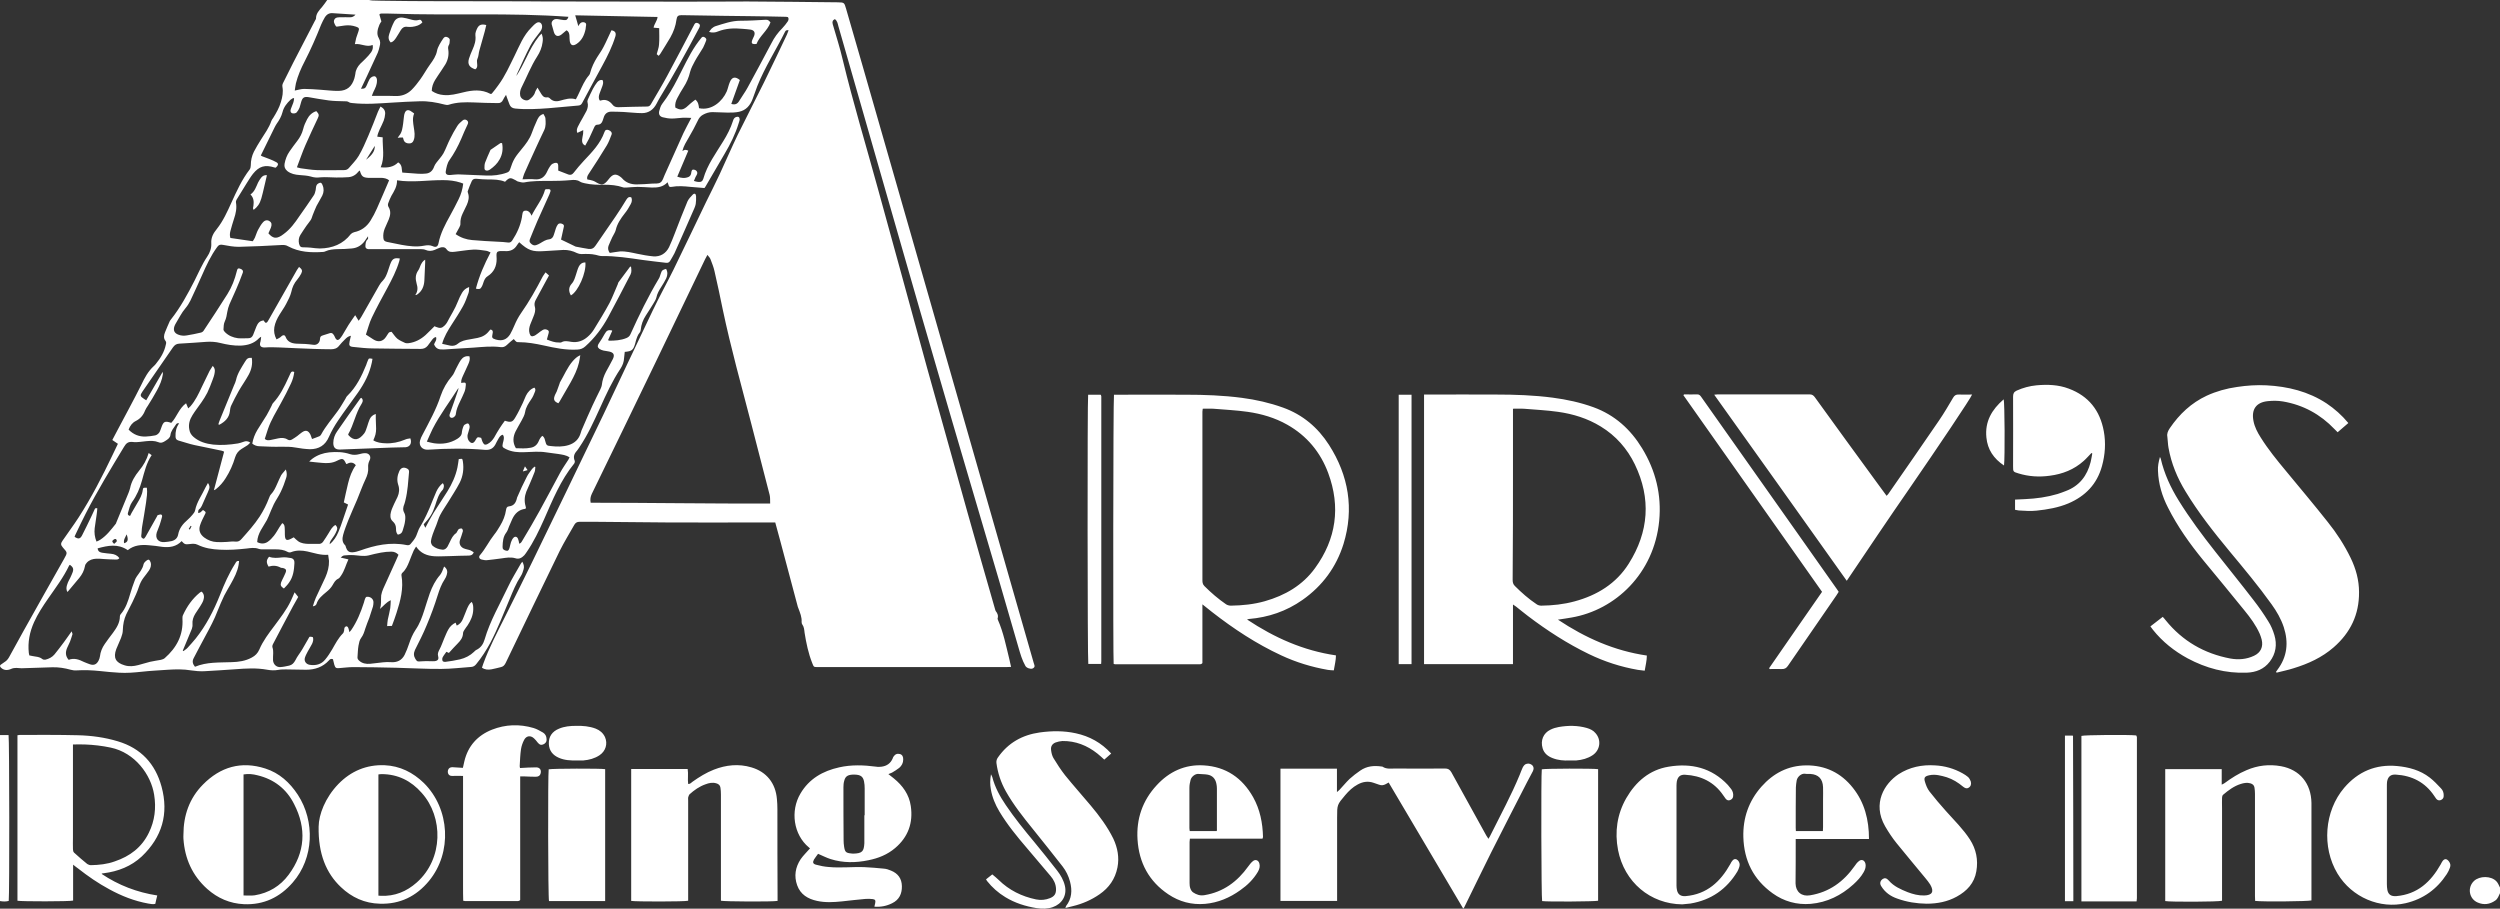 <?xml version="1.0" encoding="UTF-8"?>
<svg xmlns="http://www.w3.org/2000/svg" xmlns:xlink="http://www.w3.org/1999/xlink" version="1.1" id="Layer_1_xA0_Image_1_" x="0px" y="0px" viewBox="0 0 1518.2 551.8" style="enable-background:new 0 0 1518.2 551.8;" xml:space="preserve">
<rect x="0" y="0" width="1518.2" height="551.8" fill="#333333" stroke="none"/>
<style type="text/css">
	.st0{fill:#FFFFFF;}
</style>
<g>
	<g>
		<path class="st0" d="M254.4,12.1c-1.9,0.6-3.6,0.1-5.4-0.4c-1.5-0.4-2.9-0.8-4.4-1c-2.3-0.3-4.3,0.6-5.3,2.6    c-1.2,2.3-2.1,4.8-2.9,7.3c-0.6,1.8-0.7,3.6,0.9,5.2c1.5-0.4,2.4-1.6,3.2-2.8c1-1.5,1.9-3.1,2.9-4.7c0.9-1.5,2.2-2.3,4-2    c0.9,0.1,1.9,0.1,2.9,0c2.3-0.3,4.5-0.9,6.2-2.7C256,12.6,255.6,11.7,254.4,12.1z M1074.4,405.7c0,0.1,0,0.2,0,0.2    c0,0.1,0.1,0.1,0.3,0.4c2.3,0,4.7-0.1,7.2,0c1.8,0.1,2.9-0.5,3.9-2c9.8-14.2,19.6-28.4,29.4-42.7c0.5-0.7,0.9-1.5,1.4-2.2    c-0.4-0.6-0.7-1-1-1.5c-8-11.3-15.9-22.6-23.9-33.9c-16.7-23.7-33.5-47.4-50.2-71.1c-2.8-4-5.6-8-8.4-11.9    c-0.6-0.8-1.1-1.5-2.3-1.5c-2.7,0.1-5.4,0-8.1,0c-0.1,0.2-0.3,0.3-0.4,0.5c28.1,39.8,56.1,79.6,84.2,119.4    C1095.7,375,1085,390.3,1074.4,405.7z M63,530.3c8.7-1.1,16.7-4.2,23.1-10.2c12.3-11.7,16.5-25.9,12-42.4    c-3.8-13.9-12.5-23.3-26.5-27.5c-7.9-2.4-16.1-3.5-24.3-3.7c-11.7-0.3-23.5-0.2-35.3-0.2c-0.4,0-0.9,0.2-1.4,0.2    c0,33.6,0,67.1,0,100.5c2.3,0.5,31.7,0.5,33.8-0.1c0-7,0-14.2,0-21.8c1.3,1,2.1,1.7,3,2.3c6,4.7,12.2,9,18.9,12.6    c7.5,4.1,15.3,7.2,23.7,8.7c1.4,0.2,2.8,0.6,4.3,0.2c0.4-1.7,0.7-3.3,1.2-5.1c-12.3-1.9-23.5-6.2-33.8-13.1    c0.3-0.2,0.3-0.3,0.4-0.3C62.3,530.4,62.7,530.3,63,530.3z M55.2,525.4c-0.7,0-1.6-0.3-2.2-0.7c-2.7-2.2-5.4-4.5-8-6.9    c-0.5-0.4-0.7-1.4-0.7-2.1c-0.1-2.4,0-4.8,0-7.2c0-17.8,0-35.5,0-53.3c0-0.9,0-1.9,0-3.1c2.6,0,4.9-0.1,7.2,0    c5.3,0.2,10.5,0.8,15.7,1.9c14.8,3.1,24.5,16.5,26.4,28.6c1.3,8,0.4,15.8-3.2,23.1c-4.3,8.9-11.5,14.3-20.7,17.4    C65.1,524.8,60.1,525.3,55.2,525.4z M289.9,17c-0.7,1.4-1.4,3.1-1.2,4.5c0.4,3.1-0.5,5.8-1.7,8.5c-0.8,1.8-1.6,3.7-2.2,5.6    c-1,3.4,0.2,5.3,3.8,6.5c1.1-0.6,1.3-1.7,1.2-2.8c0-1.2-0.4-2.6,0.1-3.5c0.8-1.7,0.7-3.4,1.2-5.1c1.1-3.9,2.2-7.8,3.3-11.7    c0.3-1.2,0.6-2.4,0.9-3.8C292.5,14.5,291,15,289.9,17z M303.9,86.9c-2,1.3-4,2.7-6,4.1c-0.1,0.1-0.2,0.3-0.2,0.4    c-1,2.4-2.2,4.8-3.1,7.3c-0.4,1.1-0.4,2.3-0.4,3.5c0,1.1,0.8,1.5,1.8,1.4c0.5-0.1,1.1-0.3,1.5-0.6c2.4-1.7,4.5-3.6,5.9-6.2    c1.7-3,2.2-6.3,1.5-9.9C304.4,86.9,304.1,86.8,303.9,86.9z M251.5,68.9c-0.9-0.6-1.6-1.2-2.3-1.6c-1.6-0.8-2.7-0.4-3.4,1.3    c-0.3,0.7-0.4,1.5-0.5,2.3c-0.2,1.4-0.3,2.9-0.5,4.3c-0.4,2.5-0.6,5.1-2.4,7.2c-0.3,0.3-0.4,0.7-0.9,1.3c0.9-0.1,1.3-0.2,1.8-0.2    c0.5,0,0.9,0,1.4,0c0.2,0.7,0.3,1.2,0.5,1.7c0.5,1.3,1.7,1.9,3.3,1.9c1.4,0,2.2-0.6,2.7-1.9c1-2.6,0.5-5.2,0.1-7.8    C250.9,74.6,250.3,71.9,251.5,68.9z M918.8,367.1c0.9,0.6,1.4,1,1.9,1.3c2.4,1.9,4.7,3.8,7.2,5.7c11.6,8.8,23.8,16.7,37,23.1    c9.5,4.6,19.4,7.8,29.8,9.6c1.3,0.2,2.6,0.3,4.1,0.5c0.5-3.2,1.3-6.1,1.3-9.2c-19.8-2.9-37.3-10.7-54-21.8    c3.1-0.5,5.7-0.8,8.3-1.3c26.6-4.6,50.1-26.7,53.2-58.7c1.5-15.8-2.1-30.5-10.4-44.1c-7-11.5-16.6-20.2-29.5-24.9    c-8-2.9-16.3-4.7-24.7-5.8c-11.4-1.5-22.9-1.9-34.5-1.9c-13.6-0.1-27.2,0-40.8,0c-0.9,0-1.7,0-2.9,0c0,54.7,0,109.1,0,163.7    c18,0,35.9,0,54,0C918.8,391.2,918.8,379.4,918.8,367.1z M918.8,284.1c0-11,0-22.1,0-33.1c0-0.9,0-1.7,0-2.8c2.3,0,4.4-0.1,6.4,0    c7,0.6,14,0.9,21,1.9c9.2,1.3,17.9,4,25.9,8.9c9.2,5.6,16.1,13.5,20.7,23c10,20.7,8.5,41-3.7,60.3c-7.6,12.1-19.2,19.2-32.9,22.9    c-6.6,1.8-13.3,2.5-20.2,2.6c-1,0-2.1-0.3-2.9-0.9c-4.8-3.2-9.1-7-13.2-11.1c-1.1-1.1-1.3-2.3-1.3-3.7    C918.8,329.5,918.8,306.8,918.8,284.1z M158.6,107.9c-0.7,0.9-1.4,2-1.9,3c-1.2,2.6-2,5.4-4.6,7.2c2.1,2.1,2.1,4.5,1.8,6.9    c-0.1,0.8-0.6,1.7,0.2,2.4c2.2-1.7,3.6-3.5,4.6-6.9c1.3-4.6,2.2-9.3,3.4-14.1C160.5,106.2,159.4,106.9,158.6,107.9z M1159.8,296.3    c16.6-24.1,37.4-55,37.8-56.7c-2.8,0-5.4,0.1-8.1,0c-1.6-0.1-2.6,0.5-3.4,1.9c-2.8,4.7-5.5,9.4-8.6,13.9    c-10.2,14.9-20.5,29.8-30.8,44.6c-0.3,0.4-0.6,0.7-1,1.1c-2-2.7-3.9-5.3-5.8-7.9c-12.6-17.3-25.3-34.6-37.8-52    c-0.8-1.1-1.7-1.7-3.1-1.7c-18.6,0-37.3,0-55.9,0c-0.6,0-1.2,0.1-2.1,0.2c26.9,37.7,53.6,75.1,80.5,113    C1134.3,333.7,1146.9,314.9,1159.8,296.3z M1316.9,272c1.7,9.5,5.3,18.2,10.3,26.4c7.8,12.9,17.1,24.7,26.7,36.3    c8.8,10.6,17.6,21.1,25.6,32.3c3.1,4.3,5.7,8.8,7.4,13.9c3,9.3,2.1,18-3.9,25.9c-0.3,0.4-0.5,0.8-0.8,1.1c0.1,0.2,0.2,0.4,0.3,0.6    c3.5-0.9,7-1.6,10.4-2.7c8.8-2.7,17.2-6.5,24.3-12.7c10.2-8.9,15.5-19.9,15.4-33.5c0-7.3-1.9-14.2-5.1-20.8    c-3.8-7.8-8.5-15.1-13.9-21.8c-8.3-10.5-16.9-20.7-25.4-31c-5.4-6.5-10.8-13.1-15.3-20.3c-2-3.1-3.7-6.4-4.4-10    c-1.4-7.1,1.6-11.4,8.8-12.1c3-0.3,6.1-0.3,9.1,0.2c12.3,2.1,22.7,7.8,31.3,16.8c0.6,0.6,1.2,1.2,1.9,1.9c2.3-2,4.4-3.8,6.5-5.6    c-4-4.8-8.3-8.6-13.2-11.9c-11.1-7.3-23.5-10.3-36.5-11c-6-0.3-12,0.1-17.9,1c-6.4,0.9-12.5,2.6-18.4,5.3    c-9.4,4.4-16.6,11.2-22.4,19.7c-1.1,1.7-1.9,3.2-1.5,5.3C1316.5,267.7,1316.5,269.9,1316.9,272z M0,446.4c0,33.6,0,67.2,0,100.8    c1.8,0.3,3.6,0.4,5.3-0.1c0.5-2.9,0.4-99-0.1-100.7C3.5,446.4,1.7,446.4,0,446.4z M233.5,464.7c-11-0.4-20.4,3.6-28,11.4    c-8.1,8.4-11.9,18.6-12,25.9c-0.3,16.5,4.6,28.3,13.5,36.7c6.6,6.3,14.5,9.9,23.7,10.1c12.2,0.4,22.1-4.5,29.8-13.8    c14.2-17.2,12.8-43.8-3.1-59.5C250.8,469.1,242.9,465.1,233.5,464.7z M253.1,535.9c-6.2,5.5-13.4,8.5-21.9,8.1    c-0.4,0-0.8-0.1-1.4-0.1c0-24.6,0-49,0-73.6c0.7-0.1,1.3-0.2,1.9-0.2c9.9,0,18,4.1,24.4,11.4C269.3,496.2,269.3,521.5,253.1,535.9    z M668.7,403.2c0.1-0.8,0.1-1.3,0.1-1.7c0-53.6,0-107.2,0-160.8c0-0.2-0.1-0.5-0.2-0.7c0-0.1-0.1-0.1-0.1-0.2    c-0.1-0.1-0.1-0.1-0.2-0.1c-2.5,0-5.1,0-7.5,0c-0.5,2.9-0.4,161.8,0.1,163.5C663.4,403.2,665.9,403.2,668.7,403.2z M161.1,466.7    c-14.6-4.7-27.3-1-37.9,9.8c-8.2,8.3-11.8,18.7-11.8,30.3c0,0.9-0.1,1.8,0,2.6c0.8,12,5.4,22.3,14.4,30.4    c6.4,5.7,13.8,8.9,22.4,9.3c12,0.5,21.8-4.2,29.6-13.2c12.9-14.8,13.5-37.2,3.1-53.2C176,475.2,169.6,469.4,161.1,466.7z     M175.3,531.2c-5.1,6.9-12.1,11.1-20.6,12.5c-2.2,0.3-4.4,0.1-6.8,0.1c0-24.4,0-48.8,0-73.5c3-0.5,5.7-0.2,8.4,0.5    c10.1,2.4,17.7,8.3,22.3,17.5C186.2,503,185.4,517.6,175.3,531.2z M329.8,444.9c-1.9-1.1-3.8-2.2-5.8-2.8c-8.5-2.5-17-2.2-25.2,1    c-8.8,3.5-14.6,9.9-16.8,19.2c-0.3,1.4-0.6,2.8-0.9,4c-2.3-0.1-4.3-0.3-6.4-0.4c-1.2,0-2.2,0.5-2.6,1.7c-0.5,1.7,0.2,3.7,2.5,3.6    c2.1-0.1,4.3,0,6.6,0c0,3.4,0,6.5,0,9.6c0,3.2,0,6.4,0,9.6c0,3.1,0,6.2,0,9.4c0,3.1,0,6.2,0,9.4c0,3.2,0,6.4,0,9.6    c0,3.1,0,6.2,0,9.4c0,3.2,0,6.4,0,9.6c0,3.1,0,6.2,0.1,9.2c0.6,0.1,0.9,0.2,1.2,0.2c10.6,0,21.3,0,31.9,0c0.3,0,0.6-0.1,0.9-0.2    c0.1,0,0.1-0.1,0.2-0.1c0.1-0.1,0.1-0.1,0.4-0.4c0-24.8,0-49.9,0-75c1.1,0,2,0,2.8,0c2.2,0.1,4.5,0.2,6.7,0.2c1.6,0,2.6-0.7,2.9-2    c0.6-2.1-0.5-3.7-2.7-3.7c-3.2,0-6.4,0.2-9.8,0.4c-0.1-0.5-0.2-0.8-0.2-1.2c0.2-3.4,0.3-6.9,0.8-10.3c0.3-1.9,1-3.9,1.9-5.6    c1.3-2.5,3.9-2.9,6-0.9c0.8,0.7,1.5,1.6,2.2,2.5c1.2,1.4,1.9,1.7,3.3,1.2c1.5-0.6,2.3-1.7,2.1-3.4    C331.9,447.1,331.1,445.7,329.8,444.9z M676.7,403.3c0.3,0.1,0.6,0.1,0.9,0.1c17,0,34.1,0,51.1,0c0.3,0,0.6-0.1,0.9-0.2    c0.1,0,0.1-0.1,0.2-0.2c0.1-0.1,0.1-0.1,0.4-0.3c0-11.6,0-23.4,0-35.7c2.2,1.8,4,3.2,5.9,4.7c13.1,10.2,26.9,19.3,42,26.3    c9,4.2,18.5,7.1,28.3,8.8c1.1,0.2,2.3,0.2,3.6,0.3c0.5-3.2,1.3-6.1,1.3-9.1c-19.8-2.9-37.3-10.7-54-21.8c0.7-0.2,0.9-0.3,1.1-0.3    c11.9-1,22.8-4.7,32.6-11.6c12.1-8.5,20.5-19.9,24.9-34c6.5-21.3,3.1-41.5-8.8-60.1c-6.8-10.6-16-18.4-28-22.7    c-8.1-2.9-16.4-4.8-24.9-5.9c-11.4-1.5-22.8-1.9-34.2-1.9c-13.7-0.1-27.4,0-41,0c-0.9,0-1.7,0-2.5,0c-0.5,2-0.6,161.1-0.2,163.5    C676.4,403.1,676.6,403.2,676.7,403.3z M730.2,255.3c0-1.8,0-3.5,0-5.3c0-0.5,0.1-1.1,0.2-1.8c2.2,0,4.2-0.1,6.3,0    c7,0.6,14,0.9,21,1.9c8.4,1.2,16.6,3.6,24,7.8c11.9,6.7,20.2,16.7,24.9,29.4c7.6,20.5,4.9,40-8,57.7    c-7.5,10.4-18.2,16.6-30.5,20.1c-6.7,1.9-13.6,2.6-20.6,2.7c-1,0-2.1-0.3-2.9-0.8c-4.8-3.3-9.1-7-13.2-11.1    c-1.2-1.2-1.2-2.5-1.2-3.9C730.2,319.8,730.2,287.5,730.2,255.3z M361.8,442.5c-3.9-1.5-8-1.8-12-1.7c-3.5,0-7,0.3-10.3,1.7    c-4.2,1.7-6.4,4.9-6.2,9.3c0.2,4.1,2.4,6.8,6.1,8.4c3.4,1.5,7.1,1.7,10.8,1.6c1.4,0,2.7,0.1,4.1,0c3.5-0.3,6.8-1.2,9.7-3.1    c3.8-2.5,5.2-7,3.4-11.1C366.2,445.1,364.3,443.5,361.8,442.5z M472.1,491.4c0-2.1-0.1-4.2-0.3-6.2c-0.8-9.6-6.3-16.5-15.5-19.2    c-7.7-2.3-15.4-1.5-22.8,1.4c-4.6,1.8-8.8,4.4-12.9,7.3c-0.8,0.6-1.5,1.5-2.7,1.4c-0.4-3.1,0.2-6.1-0.3-9.1c-11.6,0-22.9,0-34.3,0    c0,26.8,0,53.5,0,80.1c2.5,0.5,32.5,0.5,34.6-0.1c0-0.9,0-1.8,0-2.7c0-19.4,0-38.9,0-58.3c0-0.6-0.1-1.1,0-1.7    c0.2-0.7,0.4-1.4,0.8-1.9c2.9-2.6,6-4.8,9.7-6.1c2.1-0.8,4.3-1.3,6.6-0.6c1.4,0.4,2.3,1.2,2.5,2.6c0.2,1.3,0.3,2.7,0.3,4.1    c0,20.6,0,41.3,0,61.9c0,0.9,0,1.9,0,2.7c2,0.5,31.3,0.7,34.4,0.1c0-1,0-2,0-2.9C472.1,526.6,472.1,509,472.1,491.4z M333.2,467.2    c-0.5,2.7-0.4,78.2,0.2,80c11.3,0,22.6,0,34.1,0c0-26.8,0-53.5,0-80.1C365.1,466.6,335,466.7,333.2,467.2z M857.2,239.7    c-2.6,0-5.1,0-7.8,0c0,54.6,0,109,0,163.6c2.7,0,5.2,0,7.8,0C857.2,348.6,857.2,294.2,857.2,239.7z M963.7,442.1    c-5.6-1.6-11.3-1.6-17.1-0.6c-1.7,0.3-3.4,0.8-5,1.6c-4.4,2.1-6.2,6.6-4.8,11.3c0.9,3.1,3.2,4.9,6.1,6c3.3,1.3,6.8,1.6,10.3,1.4    c1.4,0,2.7,0.1,4.1,0c3.5-0.3,6.9-1.2,9.9-3.2c4.6-3.1,5.4-9.3,1.7-13.4C967.6,443.6,965.7,442.7,963.7,442.1z M1090.5,512.1    c0-0.8,0-1.6,0-2.6c14.9,0,29.6,0,44.5,0c0-11.7-2.7-22.2-9.8-31.1c-7.2-9.1-16.8-13.7-28.4-13.6c-11,0.1-19.9,4.8-27.1,12.9    c-7.7,8.7-11.3,19-11,30.6c0.4,14.3,6.1,25.8,17.8,34.2c6.8,4.9,14.7,7.1,23.1,6.4c10-0.9,18.5-5.1,25.9-11.8    c2.4-2.2,4.7-4.6,6.3-7.5c0.9-1.6,1.5-3.3,1-5.3c-0.6-2-2.4-2.7-4-1.3c-1,0.8-1.8,1.8-2.5,2.9c-6.7,9.5-15.4,15.9-27.1,17.8    c-5.1,0.9-8.7-2.1-8.8-7.2c0-0.2,0-0.3,0-0.5C1090.5,528.1,1090.5,520.1,1090.5,512.1z M1090.6,478.2c0-1.4,0.3-2.9,0.5-4.3    c0.4-2.1,2.8-4.4,5.2-4c1,0.2,2.1,0,3.1,0.1c4.9,0.3,7.5,3,7.7,8c0.1,2.6,0,5.1,0,7.7c0,5.5,0,11,0,16.5c0,0.8-0.1,1.6-0.1,2.5    c-5.5,0-10.9,0-16.4,0c0-0.8-0.1-1.4-0.1-2C1090.5,494.5,1090.5,486.3,1090.6,478.2z M1206.3,265.7c0.7,7.3,4.4,12.8,10.7,17    c0.6-4.7,0.4-38.5-0.2-40.2C1209.6,248.7,1205.3,256,1206.3,265.7z M1181.7,492.5c-3.5-3.9-6.8-7.8-10-11.9    c-1.3-1.7-2.1-3.8-2.7-5.8c-0.8-2.6-0.1-3.4,2.6-4c3.7-0.8,7.1,0.2,10.6,1.2c3.7,1.2,6.9,3.2,9.9,5.7c1,0.8,2.2,1.5,3.5,0.6    c1.2-0.7,1.7-2.2,1.2-3.8c-0.3-0.9-0.9-1.9-1.6-2.6c-1-0.9-2.2-1.6-3.4-2.3c-5.2-2.9-10.8-4.5-16.7-4.8c-7.9-0.5-15.4,1-22.2,5.4    c-8.4,5.6-16.1,17.6-8.1,31.6c2.1,3.6,4.4,7.1,7,10.3c5.7,7.1,11.6,14,17.4,21.1c1.1,1.3,2.1,2.6,3,4c2.5,4.3,1.2,6.5-3.7,6.6    c-3.5,0.1-6.8-0.8-10-2c-4.2-1.7-8.4-3.5-11.5-7.1c-1.3-1.5-2.5-1.7-3.7-0.9c-1.5,1.1-1.9,2.7-0.9,4.3c2.3,3.8,5.7,6.2,9.8,7.6    c5.8,2.1,11.7,3,17.7,3.1c6.6,0,12.8-1.2,18.4-4.3c6.2-3.4,10.7-8.2,11.9-15.4c1.2-6.9-0.1-13.4-3.9-19.3    C1192.3,503.6,1186.8,498.2,1181.7,492.5z M1052.2,522.5c-0.6,0.6-1,1.4-1.4,2.2c-6,10.7-14.2,18.4-27.2,19.5    c-2.8,0.2-4.6-0.9-5.2-3.6c-0.2-0.9-0.3-1.9-0.3-2.8c0-20.2,0-40.5,0-60.7c0-0.9,0.1-1.8,0.2-2.6c0.6-2.9,2.2-4.2,5.1-4    c9.6,0.5,17.6,4.4,23.1,12.5c0.5,0.7,1,1.5,1.5,2.1c0.7,0.8,1.5,1.2,2.6,0.8c1-0.4,1.8-1.1,1.9-2.3c0.2-1.6-0.2-3-1.1-4.3    c-0.7-0.9-1.4-1.8-2.1-2.6c-9.9-10.5-22.3-13.4-36-11.1c-11.6,1.9-19.9,9.1-25.7,19.1c-5.6,9.8-7.1,20.5-5,31.5    c3.8,19.5,19.6,32.8,39,33c1.7-0.2,3.3-0.3,5-0.5c12.5-2.1,22-8.7,28.5-19.5c0.5-0.9,0.9-1.9,1.2-2.9c0.4-1.4,0.1-2.7-0.9-3.8    C1054.4,521.5,1053.2,521.4,1052.2,522.5z M936.3,467.2c-0.5,3-0.3,78.3,0.2,80c2.8,0.5,32.2,0.3,34-0.2c0-26.6,0-53.2,0-79.9    C967.6,466.6,938,466.7,936.3,467.2z M731,464.8c-11.4-0.7-21,3.8-28.6,12.1c-8.6,9.3-12.4,20.4-11.6,33    c0.9,14,6.9,25.3,18.7,33.2c6.7,4.5,14.2,6.5,22.3,5.8c7.9-0.7,15-3.7,21.4-8.3c4.3-3,8-6.6,10.7-11.2c0.9-1.6,1.4-3.2,0.9-5    c-0.5-2-2.4-2.8-4-1.4c-1.1,0.9-2,2.1-2.8,3.2c-6.6,9.2-15.1,15.5-26.5,17.4c-2.7,0.5-4.9-0.3-7-1.7c-0.7-0.5-1.3-1.4-1.6-2.3    c-0.4-1-0.5-2.2-0.5-3.3c0-8.3,0-16.6,0-25c0-0.6,0.1-1.2,0.2-2c14.8,0,29.4,0,44.1,0c0.2-0.6,0.3-0.8,0.3-1    c-0.2-8.5-1.8-16.7-6-24.2C754.4,472.4,744.5,465.6,731,464.8z M738.9,504.7c-5.5,0-10.9,0-16.4,0c-0.1-0.7-0.2-1.3-0.2-1.9    c0-8.1,0-16.3,0-24.4c0-1.6,0.3-3.2,0.7-4.7c0.4-1.9,2.8-4,5-3.7c1.7,0.2,3.5,0.1,5.2,0.4c3.1,0.5,4.9,2.5,5.5,5.6    c0.2,0.9,0.3,1.9,0.3,2.9c0,8.2,0,16.5,0,24.7C739.1,503.8,739,504.1,738.9,504.7z M927.3,463.8c-1.3,0.2-2,1.2-2.6,2.3    c-0.7,1.4-1.2,3-1.8,4.4c-5.1,12.4-11.5,24.1-17.4,36c-0.4,0.9-0.9,1.8-1.6,2.9c-0.5-0.8-0.9-1.4-1.3-2    c-7.1-12.8-14.2-25.6-21.2-38.4c-1-1.7-2-2.3-3.9-2.3c-10.1,0.1-20.2,0.1-30.2,0c-2.6,0-5.3,0.5-7.7-1.1c-0.1-0.1-0.3-0.1-0.5-0.1    c-4.7-0.7-9.1-0.3-13.1,2.5c-2.2,1.5-4.4,3.2-6.4,5c-2.2,2.1-4.1,4.5-6.2,6.7c-0.3,0.4-0.8,0.6-1.5,1.3c0-5,0-9.5,0-14.2    c-11.6,0-22.9,0-34.3,0c0,26.8,0,53.5,0,80.3c11.5,0,22.8,0,34.4,0c0-1.1,0-2,0-3c0-15.9,0-31.8,0-47.7c0-7.7,0-7.7,4.9-13.5    c2.2-2.6,4.6-4.9,7.6-6.5c3.1-1.7,6.3-2.2,9.7-1c1,0.4,2.1,0.7,3.2,1.1c1.5,0.6,2.8,0.4,4.1-0.3c0.6-0.3,1.1-0.6,1.8-1    c15.1,25.5,30.1,50.9,45.3,76.6c0.3-0.4,0.5-0.6,0.6-0.8c5.5-11.1,10.8-22.3,16.4-33.4c7.2-14.3,14.5-28.5,21.8-42.7    c1.1-2.2,2.4-4.4,3.5-6.6c0.5-1.1,0.7-2.3-0.2-3.4C929.8,464,928.6,463.5,927.3,463.8z M1385.2,465.3c-7.2-1.3-14.2-0.5-20.9,2.4    c-4.8,2-9.2,4.8-13.4,7.9c-0.4,0.3-0.9,0.5-1.7,0.9c0-3.3,0-6.3,0-9.4c-11.6,0-22.9,0-34.3,0c0,26.8,0,53.4,0,80.1    c2.7,0.6,32.6,0.5,34.5-0.2c0-0.9,0-1.8,0-2.8c0-17.8,0-35.7,0-53.5c0-2.1-0.1-4.2,0-6.2c0-0.7,0.2-1.5,0.7-1.9    c3.2-2.7,6.5-5.2,10.6-6.5c1.9-0.6,3.9-1,5.9-0.4c1.4,0.4,2.3,1.2,2.5,2.6c0.2,1.3,0.3,2.5,0.3,3.8c0,20.7,0,41.4,0,62.1    c0,1,0.1,2,0.1,2.9c4.5,0.6,32.4,0.3,34.2-0.3c0-0.6,0-1.4,0-2.1c0-19,0-38.1,0-57.1C1403.5,475.8,1396.7,467.4,1385.2,465.3z     M1276.5,283c1.9-6.9,2.4-14,1.1-21.1c-2.3-12.6-9.2-21.4-21.3-25.9c-6.3-2.4-13-2.6-19.6-2c-4.2,0.4-8.2,1.5-12,3.2    c-1.7,0.8-2.2,1.8-2.2,3.7c0.1,14.1,0,28.1,0,42.2c0,3.4,0,3.4,3.3,4.4c6.2,1.9,12.5,2.3,19,1.4c7.7-1,14.7-3.7,20.6-9    c1.7-1.5,3.1-3.2,4.7-4.8c0.2,0.1,0.4,0.2,0.5,0.3c-0.3,1.7-0.6,3.5-1,5.2c-2.1,8.3-6.8,14.5-15.1,17.6c-1.6,0.6-3.3,1.3-5,1.8    c-6.4,1.9-12.9,2.8-19.6,3.1c-2,0.1-4.1,0.2-6.2,0.3c0,2.2,0,4.1,0,6.2c0.8,0.1,1.5,0.3,2.3,0.4c3.6,0.2,7.2,0.5,10.8,0.1    c6.6-0.7,13.1-1.8,19.3-4.4C1266.4,301.3,1273.5,294,1276.5,283z M662.3,489.1c-5.1-6.1-10.5-12.1-15.5-18.3    c-2.6-3.3-4.9-6.9-7.1-10.5c-0.8-1.4-1.2-3.1-1.4-4.8c-0.3-2.2,0.7-3.8,2.7-4.6c1.3-0.5,2.8-0.8,4.2-0.9c8-0.1,15,2.7,21.2,7.6    c1.5,1.2,3,2.6,4.2,3.7c1.4-1.2,2.7-2.4,4.2-3.7c-6-6.6-13.2-10.5-21.5-12.3c-7.3-1.6-14.6-1.5-21.9-0.5    c-10.6,1.5-19.2,6.3-25.4,15.2c-0.7,1-1,2-0.9,3.3c0.8,6.1,2.7,11.8,5.7,17.2c4.6,8.2,10.4,15.5,16.3,22.8    c6.1,7.6,12.2,15.2,18.2,22.9c2.1,2.7,3.6,5.8,4.5,9.2c1.4,5.3,1.1,10.3-2.4,14.8c-0.2,0.3-0.2,0.7-0.4,1.2c1.7-0.4,3-0.7,4.4-1.1    c5.9-1.4,11.4-3.8,16.3-7.2c5.8-4,9.5-9.3,10.9-16.3c1.2-6.1,0.1-11.9-2.5-17.5C672.5,502,667.6,495.4,662.3,489.1z M1516,535.2    c-3.2-3.4-10.2-3.4-13.6-0.2c-4.2,4-3,10.9,2.3,13.1c3.7,1.6,7.3,1.1,10.6-1.2c1.6-1.1,2.1-2.9,2.9-4.5c0-1.1,0-2.2,0-3.4    C1517.5,537.7,1517,536.2,1516,535.2z M1483.4,522.8c-0.5,0.6-0.8,1.4-1.2,2.1c-6,10.6-14.1,18.2-27,19.3c-3,0.2-4.8-0.8-5.4-3.7    c-0.2-1.2-0.3-2.4-0.3-3.6c0-9.8,0-19.7,0-29.5c0-9.9,0-19.8,0-29.7c0-1,0-1.9,0.1-2.9c0.5-3.1,2.2-4.6,5.3-4.4    c9.8,0.6,17.8,4.6,23.4,13c0.4,0.5,0.7,1.1,1.1,1.6c0.7,0.9,1.6,1.3,2.8,0.9c1.2-0.5,1.8-1.3,1.8-2.5c0.1-1.8-0.4-3.4-1.6-4.6    c-2.2-2.3-4.4-4.7-6.9-6.6c-5.8-4.5-12.6-6.3-19.8-7c-13-1.2-23.7,3.4-32.1,13.2c-12.1,14.2-13.7,36.1-4.1,52.1    c8.8,14.6,25.9,21.6,41.4,18c10.7-2.5,19-8.5,25-17.7c0.8-1.2,1.4-2.5,1.9-3.9c0.5-1.3,0.3-2.5-0.5-3.6    C1486,521.4,1484.6,521.3,1483.4,522.8z M1364.4,408.5c5.6-0.2,10.5-2.1,14-6.7c3.7-4.9,4.5-10.4,2.8-16.1c-0.9-3-2.1-5.9-3.8-8.5    c-2.7-4.4-5.7-8.7-8.9-12.8c-7.6-9.9-15.5-19.6-23.2-29.4c-7.9-10-15.5-20.2-22.2-31c-4.9-7.9-8.8-16.3-10.9-25.4    c-0.1-0.4-0.4-0.8-0.5-1.1c-0.8,2.9-1.4,5.6-1.2,8.5c0.3,7.9,2.5,15.3,6.1,22.3c5.8,11.5,13.2,21.9,21.3,31.8    c8.4,10.2,16.8,20.3,25.1,30.6c3.6,4.4,7,9,9.3,14.2c0.5,1.2,0.9,2.4,1.2,3.6c1,4.3-0.6,7.8-4.6,9.7c-4.6,2.2-9.5,2.6-14.5,1.7    c-15.8-3-29-10.6-39.2-23.2c-0.5-0.7-1.1-1.3-1.8-2.1c-2.6,2-5,3.8-7.5,5.8c0.6,0.8,1,1.4,1.5,2c5.8,7.3,13,13,21.1,17.4    C1339.7,405.8,1351.6,409,1364.4,408.5z M1258.8,446.8c-0.1-0.1-0.1-0.1-0.1-0.1c-1.6,0-3.2,0-4.7,0c0,33.6,0,67,0,100.6    c1.7,0,3.2,0,5.1,0c0-1.1,0-1.9,0-2.7c0-32.5-0.1-65.1-0.2-97.6C1258.9,446.9,1258.8,446.8,1258.8,446.8z M1297.5,447    c0-0.1-0.1-0.1-0.1-0.2c-0.1-0.1-0.1-0.1-0.2-0.2c-4.3-0.5-31.5-0.3-33.2,0.3c0,33.4,0,66.8,0,100.5c11.2,0,22.3,0,33.5,0    c0.1-0.9,0.2-1.4,0.2-1.9c0-32.6,0-65.2,0-97.9C1297.6,447.4,1297.5,447.2,1297.5,447z M172.1,350.7c-0.5,1-1,2-1.4,3    c-0.5,1.7-0.2,2.4,1.7,3.7c1.1-1.2,2.3-2.3,3.2-3.7c2.5-3.5,3-7.6,3.2-11.8c0.1-1.6-0.6-2.7-2.1-3c-1.8-0.3-3.6-0.6-5.4-0.4    c-2.7,0.3-5.4,0.6-7.9-0.4c-1.7,2-1.8,3.5-0.3,6c2.5-0.8,5-0.7,7.3,0.6c0.3,0.2,0.8,0.2,1.2,0.2c2.2,0.5,2.6,1.3,1.6,3.4    C172.9,349.2,172.4,349.9,172.1,350.7z M646.7,538c-0.8-3.5-2.6-6.6-4.7-9.3c-4.6-5.9-9.3-11.8-14.1-17.6    c-6-7.2-11.9-14.5-17.1-22.2c-3.6-5.3-6.6-10.8-8.2-17c-0.1-0.4-0.4-0.8-0.8-1.7c-0.6,3.4-0.6,6.2-0.1,9c0.8,4.9,2.7,9.4,5.2,13.6    c4.8,8,10.7,15.2,16.7,22.2c4.8,5.7,9.6,11.3,14.4,17c1.9,2.2,3.2,4.8,3.3,7.8c0.1,2.9-0.9,4.5-3.6,5.6c-2.7,1.1-5.6,1.4-8.5,0.8    c-8.7-1.8-16.4-5.6-22.8-11.9c-1.1-1.1-2.4-2.1-3.8-3.3c-1.1,0.8-2.4,1.9-3.8,3c0.3,0.4,0.4,0.7,0.6,1c3.1,3.9,6.8,7.2,11.1,9.8    c5.9,3.6,12.3,5.6,19.1,6.7c3.3,0.5,6.5,0.5,9.7-0.6C645,548.9,648,543.8,646.7,538z M318.8,283.2c-0.5,1.1-0.8,1.9-1.3,3.1    c1.2-0.3,1.9-0.5,2.9-0.8C319.8,284.6,319.4,284.1,318.8,283.2z M351.5,161.9c-0.7,1.4-1.1,3-1.6,4.5c-0.7,2.1-1.2,4.3-2.8,6    c-1.8,2-1.9,4.5-0.4,7c4.4-2.4,9.4-13.7,8.8-20C353.6,159.3,352.3,160.3,351.5,161.9z M465.1,12c-5.2,0.3-10.4,0.6-15.5,0.6    c-5.3,0-10.2,1.8-15.1,3.3c-0.9,0.3-1.7,0.9-2.4,1.5c-0.5,0.5-0.9,1.2-1.5,2c2.1,0.6,3.8,0.4,5.4-0.3c4.8-1.9,9.8-2.1,14.9-1.6    c1.7,0.2,3.4,0.2,5,0.5c2.1,0.4,2.8,1.7,2.1,3.7c-0.3,0.7-0.7,1.4-1,2.2c-1,2.4-0.5,3.1,2.4,2.8c1.9-4.9,6.7-8,8.5-13.1    C467.1,12.7,466.5,11.9,465.1,12z M253.1,179c0.2-0.1,0.4-0.2,0.6-0.4c2.7-2,3.8-4.9,4-8.1c0.2-3.7,0.3-7.3,0.5-11    c0-0.5,0-1,0-1.8c-1.5,0.8-2.1,2.1-2.7,3.2c-0.5,1.1-0.8,2.3-1.5,3.3c-1.8,2.5-1.8,5.2-1,8c0.7,2.3,0.9,4.5-0.8,7    C252.8,179.1,253,179.1,253.1,179z M486.8,377.6c0,0.5,0.1,1.2,0.4,1.6c1.1,1.5,1.2,3.3,1.4,5c1,6.3,2.3,12.6,4.7,18.6    c0.9,2.3,0.9,2.3,3.3,2.3c8.9,0,17.8,0,26.6,0c29.3,0,58.6,0,87.8,0c0.9,0,1.8-0.1,3-0.1c-0.4-1.7-0.7-3.1-1-4.5    c-2-8.1-3.6-16.4-7-24.1c-0.1-0.2-0.2-0.5-0.2-0.7c0.6-1.8,0-3.2-1.1-4.6c-0.2-0.3-0.3-0.7-0.4-1.1c-5.6-19.5-11.2-39-16.7-58.6    c-8.2-29.3-16.4-58.6-24.6-88C553.1,187,543,150.5,533,114.1c-7.1-25.9-14.9-51.6-21.2-77.7c-1.7-7.3-4-14.5-6.1-21.7    c-0.4-1.5-0.1-2.4,1.3-3.1c1.5,1.1,1.7,2.7,2.1,4.2c4.7,16.3,9.4,32.6,14,48.8c8.5,29.6,17,59.3,25.5,88.9    c6.8,23.7,13.6,47.3,20.5,70.9c5.9,20.4,11.9,40.8,17.9,61.2c6.5,22.1,13,44.1,19.5,66.2c4,13.8,8,27.6,12,41.4    c1.1,3.8,2.2,7.7,4.2,11.2c0.6,1.2,3.1,2.1,4.3,1.6c0.9-0.4,1.5-1,1.2-2c-0.1-0.5-0.3-1.1-0.5-1.6c-4-13.8-7.9-27.7-11.9-41.5    c-8.3-28.9-16.6-57.8-24.8-86.6c-9.1-31.6-18.1-63.3-27.2-95c-9.8-34.3-19.6-68.5-29.5-102.8c-6.8-23.7-13.6-47.5-20.5-71.2    c-1.1-3.8-1.1-3.8-5.1-3.9c-18.3-0.2-36.6-0.4-54.9-0.5C438.8,1,423.8,1,408.9,1c-21.8,0-43.7-0.1-65.5-0.1    c-8.4,0-16.8,0-25.2-0.1c-19.5,0-39-0.1-58.6-0.1c-7.6,0-15.2-0.1-22.8-0.2c-3.5,0-7-0.1-10.6-0.2c-0.7,0-1.4-0.2-2.1-0.3    c-8.5,0-17,0-25.4,0c-1,1.4-2,2.9-3.1,4.2c-1.8,2.1-3.7,4-3.7,7c0,0.5-0.5,1-0.7,1.5c-4.4,8.4-8.8,16.9-13.1,25.3    c-2,3.9-3.9,7.9-5.9,11.8c-0.5,0.9-0.9,1.8-0.7,2.9c0.6,3.2,0,6.2-0.9,9.2c-1,3.5-2.8,6.6-4.7,9.7c-0.4,0.6-0.9,1.2-1.1,1.8    c-1.4,4.2-4.1,7.8-6.4,11.5c-1.5,2.3-2.9,4.8-4.2,7.2c-1.3,2.6-1.9,5.4-1.9,8.3c0,0.8-0.2,1.8-0.6,2.4c-4.8,6.2-8,13.3-11.2,20.3    c-2.5,5.5-5,11.1-8.8,15.9c-2.1,2.6-3.6,5.1-3.4,8.7c0.2,2.9-0.8,5.7-2.5,8.2c-3.1,4.6-5.2,9.7-7.7,14.6    c-4.2,8.2-8.6,16.3-14.3,23.5c-0.2,0.3-0.5,0.6-0.7,1c-1,2.3-2,4.5-2.9,6.8c-0.7,1.8-1,3.6,0.3,5.2c0.6,0.8,0.4,1.5,0.2,2.3    c-0.9,4.4-3.2,8.2-6,11.6c-0.4,0.5-0.8,1-1.3,1.4c-3.5,3.2-5.6,7.2-7.6,11.4c-4.7,9.4-9.7,18.5-14.6,27.8c-1,1.8-1.9,3.7-3,5.7    c1.1,0.8,2.2,1.5,3.4,2.3c-1.1,2.3-2.2,4.6-3.3,6.9c-6.2,13-12.8,25.8-20.6,37.9c-3.1,4.8-6.5,9.3-9.7,14    c-1.2,1.7-1.2,2.6,0.2,4.2c2.9,3.2,2.8,3.1,0.7,6.9c-8.3,14.6-16.5,29.3-24.7,43.9c-2.9,5.2-5.8,10.5-8.7,15.8    c-0.7,1.2-1.5,2.2-2.7,2.9c-0.9,0.6-1.8,1.3-2.7,1.9c0,0.3,0,0.6,0,1c1.9,2.3,4.3,2.4,6.9,1.2c0.9-0.4,2-0.5,3-0.5    c1,0,2.1,0.2,3.1,0.2c6.2-0.2,12.5-0.4,18.7-0.6c3.8-0.1,7.5,0.5,11.1,1.5c1.1,0.3,2.4,0.5,3.5,0.4c4.8-0.3,9.6-0.1,14.4,0.4    c3.8,0.4,7.6,0.8,11.5,1c4.6,0.3,9.2-0.1,13.9-0.6c5.2-0.6,10.5-0.8,15.8-1.2c4.7-0.3,9.4-0.4,14.1,0.4c2.6,0.4,5.3,0.6,7.9,0.5    c6.3-0.3,12.6-0.8,18.9-1.2c6.5-0.5,12.9-0.9,19.4,0.3c2.2,0.4,4.4,0.5,6.6,0.1c1.6-0.3,3.2-0.3,4.8-0.3c4.1,0,8.2,0.2,12.2,0.2    c5.3,0,10.1-1.6,13.8-5.6c0.6-0.7,1.2-1.3,2.5-0.8c0.3,1,0.5,2.1,0.8,3.3c0.6,2,1.1,2.3,3.1,2.1c2.8-0.2,5.6-0.6,8.4-0.6    c8.8,0,17.6,0.2,26.4,0.4c9,0.2,18.1,0.8,27.1,0.7c6.1,0,12.1-0.8,18.2-1.2c1.3-0.1,2.2-0.7,3-1.7c3.3-4,6.1-8.4,8.6-13    c4.5-8.6,7.9-17.6,11.7-26.5c2-4.8,3.9-9.6,6.8-14c0.8-1.2,1.3-2.8,1.7-4.2c0.4-1.5,0.1-2.9-0.8-4.5c-0.5,0.7-0.9,1-1.1,1.5    c-2.5,4.5-5.3,8.9-7.5,13.6c-5,10.6-11,20.8-14.3,32.1c-0.8,2.8-2.3,5.1-5.1,6.4c-0.5,0.2-0.9,0.7-1.3,1.1    c-2.4,2.3-5.3,3.8-8.6,4.6c-2.9,0.7-5.8,1.1-8.7,1.5c-0.6,0.1-1.6-0.1-1.8-0.5c-0.3-0.6-0.3-1.6,0-2.2c0.6-1.2,1.5-2.2,2.3-3.4    c0.6,0.3,1.2,0.6,1.5,0.7c1.9-2.1,3.6-4,5.4-5.8c1.8-1.8,3.1-3.6,3.2-6.2c0-0.7,0.5-1.5,0.9-2.1c0.6-1,1.3-1.8,1.9-2.7    c1.9-2.9,3.3-6,3.4-9.6c0-1.5,0.1-3.2-1-4.6c-1.5,1.2-2.1,2.7-2.8,4.2c-0.9,2.1-1.6,4.2-2.5,6.2c-0.7,1.7-1.8,3.1-3.7,4    c-0.3-0.6-0.5-1.2-0.7-1.8c-1.9,0.9-3.4,2.3-4.4,4.1c-1,1.7-1.7,3.6-2.5,5.4c-1,2.3-1.7,4.6-2.9,6.8c-0.7,1.4-1.3,2.5-0.8,4.2    c0.5,1.8-0.3,2.7-2.2,2.9c-0.9,0.1-1.8,0-2.6,0c-1.9,0-3.8-0.1-5.7,0.1c-1.9,0.2-2.3,0.2-3.3-1.4c-1.1-1.8-1.2-3.5-0.3-5.5    c2.5-5,5.1-10,7.2-15.2c2.5-5.9,4.7-11.9,6.6-18c1.1-3.5,2.3-6.8,4.3-9.8c0.5-0.8,1-1.7,1.2-2.6c0.6-1.9,0.4-3.6-1.6-5.1    c-0.4,1-0.7,1.9-1.1,2.8c-0.4,0.8-0.7,1.6-1.3,2.3c-2.9,3.3-4.8,7.1-6.3,11.2c-1.2,3.5-2.3,7-3.4,10.5c-1.3,4-2.7,8-5.2,11.6    c-1.8,2.7-3,5.6-4,8.6c-0.8,2.3-1.6,4.5-2.7,6.7c-1.7,3.3-4.6,4.7-8.3,4.4c-1.6-0.1-3.2-0.1-4.8,0.1c-2.6,0.2-5.2,0.7-7.9,0.9    c-2.4,0.2-4.8-0.2-6.7-2c-0.6-0.6-1-1.2-0.9-2.1c0.2-2.3,0.2-4.6,0.6-6.9c0.3-1.6,0.6-3.4,1.6-4.7c1.3-1.7,1.9-3.6,2.5-5.6    c0.7-2.3,1.7-4.5,2.5-6.7c0.8-2.3,1.5-4.5,2.2-6.8c0.2-0.8,0.3-1.7,0.3-2.6c0-1.7-1.4-3.1-3.2-3.3c-1.4-0.1-1.6,0.1-2.3,2.4    c-0.1,0.4-0.2,0.8-0.3,1.1c-1.9,5.9-4.2,11.6-7.7,16.7c-0.3,0.4-0.7,0.8-1.1,1.3c-0.3-1.1-0.4-2-0.8-2.8c-0.1-0.4-0.7-0.8-1-0.8    c-0.5,0.1-1,0.5-1.2,0.9c-0.2,0.5-0.1,1.1-0.2,1.6c-0.2,0.7-0.3,1.5-0.8,1.9c-2.8,2.8-4.5,6.2-6.4,9.5c-1.3,2.2-2.7,4.4-4.3,6.3    c-2.4,3-5.8,3.8-9.5,3.2c-2.2-0.4-3.5-2.3-2.8-4.4c0.4-1.3,1.1-2.5,1.7-3.7c0.8-1.5,1.8-3,2.6-4.6c0.6-1.3,1-2.7,0.5-4.1    c-2.1-0.5-2-0.4-2.7,0.9c-1.2,2.2-2.5,4.4-3.8,6.6c-1.3,2.2-3,4.2-4.1,6.5c-0.9,1.7-2,2.9-3.8,3.3c-1.8,0.4-3.6,0.8-5.4,0.9    c-2.4,0.1-4.2-1.7-4.4-4.1c-0.1-1.4,0.1-2.9,0.1-4.3c0-1,0-2.1-0.3-3.1c-0.4-1-0.2-1.7,0.2-2.5c4-7.6,8-15.3,12.1-22.9    c1-1.9,2.1-3.7,3.2-5.7c-0.7-0.9-1.3-1.7-2.2-2.8c-0.9,2-1.5,3.6-2.3,5.2c-2.6,5.5-6.4,10.3-10,15.2c-3.4,4.5-6.9,9.1-9.1,14.3    c-1,2.3-2.5,3.8-4.6,4.9c-3.8,2.1-8,2.7-12.3,2.8c-7.5,0.3-15-0.2-22.2,2.8c-1.4-1.7-1.8-3.3-0.8-5.2c2.4-4.5,4.7-9.1,7.2-13.6    c2.7-5,5.4-10,7.4-15.3c1.2-3.1,2.6-6.2,4-9.2c1.2-2.4,2.7-4.7,4-7.1c2-3.6,4-7.3,4.7-11.5c0.1-0.7,0.2-1.5,0.3-2.3    c-1.6-0.3-1.9,0.8-2.4,1.6c-3.8,6-6.6,12.4-9.2,19c-3.8,9.5-8.4,18.5-14.8,26.5c-1.6,1.9-3.2,3.8-4.9,5.6c-0.7,0.8-1.7,1.3-2.5,2    c-0.1-0.1-0.3-0.2-0.4-0.3c0.6-1.4,1.2-2.9,1.8-4.3c1.2-2.9,2.5-5.9,3.7-8.9c0.3-0.9,0.5-1.9,0.4-2.8c-0.2-2.4,0.5-4.4,1.7-6.4    c0.9-1.5,2-2.9,2.9-4.4c0.7-1.2,1.6-2.5,2-3.8c0.6-1.8,0.6-3.7-1-5.2c-0.3,0.1-0.5,0.1-0.6,0.2c-0.2,0.1-0.4,0.3-0.6,0.4    c-4.5,3.7-7.8,8.4-10.2,13.7c-0.3,0.6-0.3,1.4-0.3,2.1c0.6,9.9-3.5,17.6-10.8,24c-0.6,0.5-1.5,0.8-2.3,1c-2.2,0.4-4.4,0.7-6.6,1.2    c-2.4,0.6-4.8,1.4-7.2,2c-2.7,0.7-5.5,1-8.3,0.1c-5.4-1.6-6.9-4.6-5-9.8c0.9-2.3,2-4.5,2.9-6.8c0.6-1.6,1.1-3.2,1.1-4.9    c0.1-3.3,0.7-6.5,2.1-9.5c1.2-2.5,2.6-5,3.8-7.5c1.4-3,2.8-5.9,3.8-9c0.7-2.1,1.6-4,2.9-5.7c1.1-1.5,2.3-2.9,3.3-4.4    c0.9-1.4,1.5-3,1-4.8c-0.2-0.6-0.6-1.5-1.1-1.7c-0.5-0.2-1.3,0.4-1.8,0.8c-0.6,0.5-1.2,1.2-1.4,1.9c-0.6,3-2.5,5.1-4.1,7.4    c-0.6,0.9-1.1,1.8-1.4,2.8c-0.9,2.5-1.9,5.1-2.6,7.7c-1.3,4.5-2.7,8.9-5.8,12.5c-0.3,0.3-0.5,0.8-0.5,1.3c0,3.9-2,7-4.2,10    c-1.7,2.2-3.4,4.5-5,6.8c-1.6,2.3-2.6,4.8-2.9,7.5c-0.1,0.9-0.5,1.9-0.9,2.7c-1.2,2.2-2.8,2.9-5.2,2.1c-1.2-0.4-2.4-0.9-3.6-1.4    c-3-1.5-6-2.6-9.3-1.3c-2-2.3-2-4.6-1-7.1c0.5-1.3,1.3-2.6,1.8-3.9c0.6-1.5,1-3,1.5-4.5c0.1-0.3-0.2-0.8-0.5-1.8    c-1.8,2.5-3.2,4.6-4.7,6.6c-1.9,2.5-3.7,5-5.7,7.4c-1.4,1.7-3.4,2.7-5.5,3.2c-0.6,0.1-1.5,0-1.9-0.4c-1.2-1-2.7-1.3-4.2-1.5    c-1.2-0.2-2.5-0.4-3.7-0.7c-0.1-0.7-0.2-1.1-0.3-1.5c-0.7-6.5,0.5-12.7,3.2-18.7c2.3-5.1,5.4-9.8,8.6-14.4    c4.5-6.5,9.3-12.8,12.7-20c0.1-0.2,0.4-0.3,0.5-0.4c1.8,1.4,2.3,2.3,1.7,4.3c-0.4,1.2-1,2.4-1.5,3.5c-0.6,1.3-1.4,2.5-1.8,3.9    c-0.6,1.6-0.9,3.3,0.1,4.8c2.4-2.9,4.8-5.8,7.2-8.6c1.7-2.1,2.9-4.4,3.4-7.1c0.1-0.8,0.6-1.6,1.2-2.2c1.5-1.6,3.5-2.2,5.6-2.3    c1.6-0.1,3.2,0.1,4.8,0.2c2.3,0.1,4.6,0.3,6.9,0.3c0.8,0,1.8,0.1,2.4-0.9c-1.3-1.7-3-2.4-5-2.6c-1.7-0.2-3.5-0.3-5.2-0.6    c-1.5-0.2-2.8-0.7-3-2.7c6.2-1.7,12.3-3,18.3,1.1c3.8-3.1,8.2-3.4,12.7-3c2.8,0.2,5.6,0.6,8.3,1c4.4,0.5,8.5-0.1,11.7-3.5    c1.8,2,2.2,2.1,4.8,1.8c1.7-0.2,3.3-0.4,4.9,0.4c4.3,2.1,8.8,2.8,13.5,3c5.4,0.3,10.9-0.1,16.3-0.7c2.4-0.3,4.9-0.7,7.3,0.2    c1.1,0.4,2.4,0.3,3.6,0.3c2.2,0,4.5,0,6.7,0c2.6,0,5.1,0.3,7.4,1.6c0.5,0.3,1.4,0.4,2,0.1c3.3-1.3,6.6-1.1,9.9-0.4    c4.1,0.9,8.1,2.4,12.6,2c0.2,1.4,0.4,2.6,0.5,3.7c0.1,3.5-0.8,6.8-2.2,10c-1.9,4.2-3.9,8.2-5.8,12.4c-0.7,1.6-1.2,3.2-1.8,5.2    c1.3-0.2,1.9-0.7,2.2-1.4c1-3.3,3.5-5.2,6-7.3c1.5-1.2,2.9-2.6,3.8-4.2c0.9-1.5,1.6-3,3.3-3.8c0.7-0.3,1.3-1.1,1.8-1.9    c2.1-3,2.9-6.5,4.5-9.9c-1.8-0.4-3.2-0.8-4.7-1.1c0.7-0.7,1.4-1.2,2.1-1.3c1.9-0.2,3.8-0.3,5.7-0.2c3,0.2,6,0.9,9.1,0.2    c2.5-0.6,5-1.3,7.5-1.7c2.1-0.4,4.3-0.6,6.4-0.6c1.6,0,3.1,0.6,4.3,1.9c-0.6,1.4-1.1,2.6-1.7,3.9c-2.5,5.6-5.1,11.2-7.6,16.8    c-0.5,1.2-1,2.6-1.2,3.9c-0.3,2.8,0.3,5.6-0.8,8.3c2.2-1.7,3.7-4,6.6-5.3c-0.1,1.9-0.1,3.4-0.3,4.8c-0.4,2.4-1,4.7-1.5,7    c-0.2,1.2-0.3,2.5-0.4,3.9c1.2-0.1,2-0.1,2.9-0.1c1-2.7,2-5.3,2.8-7.9c2.4-7.4,4.4-14.9,3-22.8c-0.1-0.5,0.2-1.3,0.6-1.6    c2-1.8,3.1-4.2,4.1-6.7c0.9-2.2,1.7-4.5,2.7-6.7c0.4-0.8,0.9-1.5,1.5-2.5c2.8,4.2,6.7,5.6,11.1,5.9c3.2,0.2,6.4-0.1,9.6-0.1    c3.7-0.1,7.3-0.3,11-0.3c1.5,0,2.6-0.3,3.3-2c-0.7-0.4-1.3-0.9-2-1.2c-0.6-0.3-1.2-0.3-1.8-0.5c-0.8-0.2-1.6-0.4-2.3-0.7    c-2-0.9-2.9-2.8-2.3-4.9c0.6-1.8,1.3-3.6,1.8-5.5c0.1-0.5-0.2-1.3-0.6-1.6c-0.4-0.2-1.2,0-1.7,0.2c-0.4,0.2-0.7,0.8-1,1.3    c-0.3,0.4-0.4,0.9-0.7,1.2c-2,1.3-2.9,3.3-3.9,5.4c-0.4,0.9-0.9,1.9-1.4,2.8c-0.7,1.1-1.6,2-3.1,1.9c-2.2-0.2-4.2-0.9-5.9-2.3    c-0.6-0.5-1.1-1.7-1.1-2.5c0.1-1.6,0.6-3.1,1.1-4.6c0.6-1.9,1.5-3.7,2.2-5.6c0.8-2,1.3-4.1,2.3-6c1.4-2.7,3.2-5.2,4.8-7.8    c2.4-4,5-7.8,7.1-11.9c2-4,2.6-8.4,1.9-12.9c-0.3-1.8-0.3-1.7-2.5-1.4c-0.3,1.7-0.4,3.4-0.8,5.1c-1.1,5.2-3.3,10-6.1,14.5    c-2.7,4.3-5.6,8.6-8.3,12.9c-1.8,2.9-3.3,5.9-5.1,9.2c-0.4-0.8-0.7-1.5-1-2.1c3.8-4.1,5.4-6.6,7-11.5c1.1-3.3,2-6.8,4.5-9.4    c0.3-0.3,0.5-0.8,0.6-1.3c0.3-0.9,0.3-1.9-0.5-2.8c-1.8,1.4-3,3.2-3.9,5.1c-1.5,3.4-2.8,6.8-4.2,10.2c-1.2,2.7-2.4,5.4-3.8,8    c-0.8,1.6-1.9,3.1-2.7,4.8c-0.7,1.5-1.1,3.2-1.9,4.7c-0.8,1.5-2,2.9-3.1,4.2c-0.6,0.7-1.4,0.8-2.4,0.6c-9.8-2-19.2,0.1-28.4,3.4    c-1.4,0.5-2.9,0.9-4.4,1c-2.2,0.1-3.3-0.9-4-3c-0.1-0.4-0.2-1-0.5-1.3c-1.9-1.8-1.8-4.1-1.2-6.3c0.8-3,2-5.9,3.1-8.8    c1.7-4.2,3.6-8.4,5.4-12.6c1.7-4.1,3.2-8.4,5.1-12.4c1.1-2.3,1.8-4.6,1.6-7.1c-0.1-1.5,0.1-2.8,0.8-4.2c1.3-2.3-0.1-4.6-2.7-4.5    c-1.2,0-2.4,0.3-3.5,0.6c-1.9,0.5-3.7,0.6-5.6,0c-4.1-1.4-8.3-1.5-12.6-1.1c-3.7,0.4-7.2,1.6-10.2,3.8c-0.7,0.5-1.4,1.2-2,1.8    c2.7,0.3,5.2,0.6,7.8,0.8c3.1,0.3,6.2,0.2,9.1-1.3c3.4-1.7,3.9-1.5,5.5,1.8c0,0.1,0.1,0.1,0.4,0.2c1.8-1.1,3.8-1.4,5.5,0.7    c-2.4,3.3-3.7,7-4.7,11c-0.9,3.9-1.8,7.7-2.6,11.6c1,0.5,1.9,1,2.6,1.3c-1.1,3.4-2.2,6.6-3.3,9.7c-0.8,2.3-1.6,4.7-2.6,7    c-1.2,2.8-2.8,5.4-5.3,7.4c0-0.8,0.2-1.5,0.6-2.1c0.7-1.1,1.5-2.1,2.2-3.2c0.6-1,1.2-2.1,1.6-3.2c0.5-1.2,0.1-2.3-0.9-3.2    c-2,1.1-2.9,3-4,4.8c-1.1,1.8-2.3,3.7-3.5,5.4c-0.7,1-1.7,1.4-2.9,1.3c-2-0.1-4,0-6,0c-2.2-0.1-4.3-0.3-6.2-1.6    c-1-0.7-1.8-1.6-2.7-2.4c-0.5,0.3-1,0.5-1.5,0.8c-2.9,1.5-3.8,1-3.9-2.4c0-1.4,0-2.9-0.1-4.3c-0.1-1-0.2-2.1-1.5-2.7    c-0.6,0.8-1.1,1.5-1.6,2.3c-1.1,1.8-2.1,3.6-3.4,5.3c-1.1,1.4-2.4,2.8-3.9,3.8c-2,1.3-4.2,1.2-6.3,0.1c0.1-2.7,1-5,2.2-7.2    c1.2-2.1,2.5-4.1,3.7-6.2c0.4-0.8,0.8-1.6,1.1-2.4c1-2.4,2-4.9,3.1-7.2c1.3-2.6,3-4.9,4.2-7.5c1.3-2.7,2.4-5.6,3.3-8.5    c0.5-1.4,0.5-3.1-0.2-5.1c-1.1,1.4-2.2,2.4-2.9,3.6c-0.9,1.7-1.6,3.5-2.4,5.2c-1,2.3-2,4.5-3.8,6.4c-0.5,0.5-0.8,1.4-1.1,2.1    c-1.5,4-3.4,7.7-5.7,11.3c-3.2,4.9-7.1,9.2-11,13.6c-1.1,1.3-2.2,1.8-3.9,1.6c-1.6-0.2-3.3,0.1-5,0.2c-2,0.1-4,0.2-6,0.1    c-2.9-0.1-5.5-1.1-7.8-2.8c-2.5-1.9-3.5-4.4-2.5-7.4c0.7-2.2,1.8-4.3,2.8-6.3c0.9-1.7,0.9-1.7-1-3c-0.5,0.4-1,1-1.5,1.4    c-0.4,0.3-0.9,0.3-1.4,0.5c0-0.6-0.1-1.2,0.1-1.7c0.2-0.5,0.8-0.8,1.1-1.2c0.4-0.5,0.7-1,1-1.6c0.9-2,1.8-4.1,2.7-6.1    c0.6-1.3,1.2-2.6,1.7-4c0.4-1.1,0.3-2.3-0.7-3.7c-0.6,1.1-1.1,1.9-1.5,2.7c-2.1,4.6-5.3,8.8-6.3,13.9c-0.2,1-0.9,1.9-1.6,2.7    c-0.9,1.1-1.9,2.1-3,3.1c-2.8,2.4-5,5.1-5.7,8.9c-0.4,2.2-1.9,3.5-4,4c-1.4,0.3-2.8,0.5-4.3,0.6c-3.7,0.3-5.8-2.2-4.7-5.8    c0.5-1.6,1.3-3.1,1.8-4.7c0.5-1.6,1-3.2,1.4-4.8c0.2-0.7,0-1.4-0.8-1.5c-0.6,0-1.3,0.3-1.9,0.5c-0.2,0.1-0.2,0.4-0.3,0.6    c-2.3,4.1-4.6,8.2-6.9,12.3c-0.3,0.5-0.7,1-1.1,1.4c-1.2-0.3-1.8-0.8-1.6-2.1c0.3-1.7,0.2-3.5,0.5-5.2c0.8-4.9,1.7-9.8,2.4-14.7    c0.4-3,0.9-6,0.5-9c-2.1-0.1-2.3-0.1-2.5,1.4c-0.4,3-1.8,5.4-3.3,7.9c-1.2,2-2.3,4-3.5,6c-0.3,0.6-0.6,1.3-0.9,1.8    c-1.2-0.2-1.6-0.9-1.3-1.8c0.7-2.3,1.2-4.8,2.5-6.6c2.9-4,4.7-8.3,6-13c1.5-5.3,2.7-10.7,5.9-15.5c-0.6-0.4-1.1-0.8-1.8-1.3    c-1.2,4.1-3.2,7.6-5.8,10.7c-2.6,3.2-4.7,6.6-5.5,10.7c-0.2,0.9-0.6,1.8-0.9,2.7c-2.5,6.1-5,12.1-7.5,18.2    c-0.1,0.2-0.1,0.5-0.3,0.7c-2.8,3.5-5.5,7.1-9.3,9.6c-0.7,0.5-1.5,0.8-2.4,1.2c-1.1-2.8-1.4-5.4-1.1-8.1c0.3-2.8,0.9-5.5,1.2-8.3    c0.2-1.3,0.3-2.6,0.4-3.8c-1.2-0.4-1.5,0.2-1.7,0.8c-0.6,1.4-1.3,2.8-1.9,4.1c-1.9,3.9-3.7,7.8-5.7,11.6c-1.1,2.1-2.3,2.3-4.5,0.8    c0.2-0.5,0.3-1,0.6-1.5c2-4.2,4-8.4,6.1-12.5c7.1-13.9,15.2-27.2,23.3-40.6c1.3-2.2,2.5-3.3,5.3-3c2.7,0.4,5.6-0.3,8.4-0.5    c2.4-0.2,4.9-0.3,7.1,0.6c1.8,0.8,3,0.1,4.4-0.8c1.4-0.9,2.8-1.8,3-3.5c0.3-2.5,2-4.3,3.3-6.3c0.3-0.6,0.9-1.1,2-0.8    c-1.8,2.4-2.3,5.1-2.2,7.9c0,1.3,0.4,2.1,1.7,2.5c3.3,0.9,6.6,2.1,9.9,2.8c5.5,1.2,11,2.2,16.4,3.4c0.6,0.1,1.1,0.4,1.5,0.6    c-2.1,7.9-4.1,15.6-6.2,23.4c0.4-0.2,0.8-0.3,1.2-0.6c2.4-1.9,4.4-4.2,6-6.8c2.5-3.9,4.4-8.2,5.7-12.6c0.7-2.2,1.9-3.8,3.8-5    c1.2-0.7,2.5-1.5,3.7-2.3c0.6-0.4,1.1-1,1.7-1.6c-1.5-1.1-2.8-1-4.1-0.5c-1.1,0.4-2.3,0.8-3.4,1c-5,0.8-10,1.2-15,0.7    c-4.4-0.5-8.5-1.7-11.9-4.6c-1.4-1.2-2.3-2.6-2.6-4.4c-0.7-3.3,0.2-6.2,1.9-8.9c1.6-2.6,3.6-5.1,5.4-7.7c1.3-1.9,2.6-3.9,3.6-5.9    c1.2-2.5,2.2-5.1,3.2-7.8c0.6-1.5,1.1-3,1.3-4.6c0.2-1.3,0.1-2.6-1.2-3.9c-0.7,1.2-1.4,2.1-1.9,3c-1.6,3.3-3.2,6.6-4.8,9.9    c-1.9,4.1-3.8,8.1-6.8,11.6c-0.4,0.4-0.9,0.8-1.4,1.3c-0.5-1.1-0.8-2-1.3-3.1c-4.4,3.2-5.6,8.4-9,11.9c-3.9-1.3-4.7-0.9-6,2.8    c-0.4,1-0.7,2.2-1.3,3.1c-0.6,0.8-1.5,1.5-2.4,1.7c-1.9,0.4-3.8,0.6-5.7,0.7c-4.1,0.2-7.6-1.2-10.5-4.2c0.9-2.4,2.3-4.2,4.3-5.2    c2.8-1.4,4.6-3.5,5.7-6.4c0.4-1,1.1-2,1.7-2.9c1.9-3.1,3.8-6.1,5.5-9.3c1.7-3.1,3.1-6.3,3.6-9.8c0.1-0.4-0.1-0.8-0.1-1.5    c-3.4,5.9-6.7,11.6-10,17.3c-0.7-0.4-1.1-0.7-1.4-0.9c-2.3-1.5-2.5-2.1-0.9-4.4c6.2-8.9,12.4-17.9,18.5-26.8c1-1.4,2-2.2,3.8-2.3    c5.5-0.3,11-0.7,16.5-1.1c2.9-0.2,5.7,0,8.5,0.7c4,1,8.1,1.7,12.3,1.6c4.3-0.2,8.2-1.3,11.2-4.5c0.2-0.3,0.6-0.4,1.3-0.9    c-0.2,1.3-0.2,2.2-0.4,2.9c-0.8,2.3-0.2,3.8,2.9,3.6c2.9-0.2,5.8-0.1,8.6,0c7,0.3,14.1,0.7,21.1,0.9c3.4,0.1,6.9,0.2,10.3,0.2    c1.9,0,3.6-0.5,4.8-2.1c1.1-1.4,2.3-2.6,3.6-3.9c0.9-0.9,1.9-1.9,3.6-2.2c-0.3,1.3-0.6,2.4-0.8,3.5c-0.5,2.4-0.1,3.1,2.3,3.3    c4,0.4,8,0.9,11.9,0.9c9.7,0.2,19.4,0.2,29,0.3c1.8,0,3.1-0.6,4.2-1.9c0.8-1,1.5-2.1,2.3-3.1c0.7-0.9,1.3-2,2.8-2.2    c0.6,1.9-0.8,3.1-1.2,4.4c0.9,2.3,2.5,3.2,4.7,3.1c0.6,0,1.3,0.1,1.9,0c5.8-0.4,11.6-0.7,17.5-1.1c5.4-0.4,10.8-1,16.3-0.3    c1.5,0.2,2.6-0.2,3.7-1.2c1.3-1.3,2.8-2.5,4.3-3.7c1.6,1.9,1.6,1.9,3,1.9c5.1,0,10.2,0.9,15.2,2c6.7,1.5,13.4,2.9,20.4,2.5    c2-0.1,3.5-0.7,4.9-2c5.7-5.1,10.2-11.1,13.8-17.7c4.7-8.6,9.1-17.3,13.6-25.9c0.8-1.6,0.5-3.2,0.3-4.8c-0.3,0.1-0.5,0-0.6,0.1    c-2.3,3.1-4.7,6.3-7,9.4c-0.2,0.3-0.3,0.7-0.4,1.1c-1.7,3.8-3.1,7.7-5,11.4c-3,5.6-6.3,10.9-9.6,16.3c-1,1.6-2.3,3.1-3.7,4.3    c-2.8,2.5-6.2,3.7-10,3.1c-2-0.3-4-0.9-6,0.3c-0.4,0.2-0.9,0.1-1.4,0.1c-2.5,0.1-4.8-0.8-7.4-1.8c0.4-1.4,0.7-2.7,1.1-4    c0.3-1.1-0.1-1.6-1.1-2c-1-0.4-1.9-0.2-2.7,0.3c-0.9,0.5-1.7,1.2-2.5,1.8c-0.8,0.5-1.5,1.2-2.4,1.6c-1.6,0.7-2.4,0.3-2.9-1.4    c-0.6-1.9-0.2-3.7,0.4-5.4c0.6-1.6,1.3-3.1,1.9-4.7c0.8-1.9,1.5-4,0.9-6.1c-0.4-1.4-0.2-2.7,0.4-3.9c2.2-4.1,4.4-8.1,6.6-12.2    c0.5-1,1.1-1.9,1.6-2.9c-0.8-0.7-1.3-1.2-2.1-1.9c-0.6,1-1.3,1.7-1.7,2.5c-4,7.7-8.2,15.2-13.2,22.3c-1.6,2.3-2.9,4.8-4,7.4    c-0.8,1.8-1.6,3.7-2.6,5.4c-2.1,3.3-4.9,4.3-8.7,3.2c-2.3-0.7-2.5-1.1-2-3.4c0.3-1.2,0.4-2.3-1.2-2.7c-0.2,0.2-0.6,0.5-0.8,0.8    c-1.8,2.4-4.1,3.7-7,4.3c-1.6,0.3-3.3,0.6-4.9,0.9c-2.5,0.4-5.1,0.9-7.1,2.6c-1.4,1.2-3,1.5-4.7,1.2c-1.6-0.3-3.2-0.7-4.9-1.1    c1.2-4.4,3.5-8.1,5.8-11.7c2.4-3.7,4.8-7.4,6.9-11.2c1.4-2.5,2.3-5.2,3.3-7.9c0.4-1,0.3-2.3,0.4-3.7c-2.2,0.8-3.4,2-4.3,3.5    c-1,1.7-1.8,3.4-2.5,5.2c-1.7,4.5-4.4,8.5-6.6,12.8c-0.4,0.7-0.9,1.3-1.5,1.9c-1.6,1.6-2.8,1.8-5,0.9c-0.4-0.1-0.7-0.3-1.1-0.5    c-1.9,1.8-3.6,3.7-5.5,5.4c-2.9,2.6-6.3,4.4-10.2,4.9c-0.7,0.1-1.5,0.1-2.1-0.1c-1.7-0.8-3.4-1.5-4.8-2.6    c-1.3-1.1-2.3-2.7-3.5-4.2c-1.4,0.2-1.5,0.2-2.1,1.1c-0.5,0.6-0.8,1.4-1.3,2c-1.9,2.9-4.8,3.4-7.7,1.5c-1.4-0.9-2.8-1.8-4.5-2.9    c1.2-3.4,2-7,3.6-10.3c2.9-6.1,6.1-11.9,9.3-17.8c2.9-5.4,5.7-10.8,7.4-16.6c0.1-0.5,0.2-1,0.3-1.5c-3-0.5-4.3,0-5.4,2.4    c-0.8,1.8-1.3,3.8-2,5.7c-0.7,1.9-1.4,3.7-2.8,5.2c-0.9,0.9-1.7,1.9-2.3,3c-3.6,6.3-7.2,12.7-10.8,19c-0.4,0.8-1,1.5-1.7,2.5    c-0.7-1.2-1.3-2.1-2.1-3.4c-1.5,2.2-2.9,4.1-4.1,6c-1.3,2.1-2.5,4.3-3.8,6.4c-0.5,0.7-1,1.5-1.6,2.1c-1,0.9-1.8,0.7-2.5-0.5    c-0.4-0.7-0.6-1.5-1.1-2.1c-0.5-0.8-1.2-1.3-2.2-1c-1.4,0.5-2.7,0.9-4.1,1.3c-1.6,0.5-1.9,0.8-2,2.5c-0.2,2.2-1.9,3.6-4,3.3    c-1.6-0.2-3.2-0.4-4.8-0.5c-1.9-0.1-3.8-0.1-5.7-0.2c-2.9-0.2-5.3-1.2-6.4-4.2c-0.4-1.1-1.3-1.1-2.1-0.6c-0.5,0.3-0.9,0.9-1.5,1.2    c-0.5,0.4-1.2,0.6-1.9,1c-1.3-2.5-1.7-4.9-1.3-7.4c0.5-2.8,1.7-5.3,3.2-7.7c1.3-2.2,2.9-4.3,4-6.5c1.2-2.3,2.5-4.7,3.1-7.2    c0.6-2.9,1.7-5.3,3.6-7.5c0.9-1.1,1.7-2.3,2.4-3.6c0.9-1.8,0.6-2.6-1.3-4.1c-0.4,0.6-0.9,1.3-1.3,1.9    c-5.6,9.9-11.3,19.9-16.9,29.8c-0.4,0.6-0.7,1.3-1.1,1.8c-0.5,0.5-1.1,0.7-1.6-0.1c-0.2-0.3-0.4-0.6-0.6-0.9    c-2.5,0.2-3.6,1.8-4.4,3.7c-0.7,1.7-1.3,3.4-2,5.1c-0.5,1.2-1.4,2-2.7,2c-2.2,0-4.3,0.2-6.5,0c-3-0.4-5.7-1.5-7.9-3.7    c-0.4-0.4-0.9-1.1-0.9-1.6c0.1-1.7,0.1-3.5,0.8-4.9c0.9-1.9,1.2-3.8,1.5-5.7c0.3-1.6,0.7-3.2,1.3-4.6c1.3-3.1,2.8-6.1,4.1-9.2    c1.4-3.3,2.8-6.6,4-10c0.5-1.3-0.3-2.2-1.8-2.6c-1.5-0.4-1.5,0.7-1.8,1.6c-1.2,4.9-3,9.6-5.7,13.9c-4.7,7.5-9.6,14.9-14.5,22.3    c-0.3,0.5-1.1,1-1.7,1.1c-2.8,0.7-5.6,1.2-8.5,1.7c-1.8,0.3-3.5,0.2-5.2-0.5c-2.3-0.9-3.1-2.6-2.3-5c0.2-0.6,0.5-1.2,0.8-1.7    c1.9-3.1,3.5-6.5,5.9-9.3c1.2-1.4,2.2-3,3-4.6c2.4-5.1,4.8-10.3,7.1-15.5c2.6-5.9,5.3-11.8,9.2-17.1c0.9-1.3,1.8-1.6,3.4-1.3    c3.2,0.6,6.5,1.2,9.7,1.2c8.6-0.2,17.2-0.6,25.9-1.1c1.5-0.1,2.8,0,4.1,0.8c6.7,3.6,13.9,3.9,21.3,3.4c0.5,0,0.9-0.2,1.4-0.4    c2.2-1,4.6-1.2,7-1.3c3,0,5.9-0.1,8.9-0.4c3.8-0.3,6.7-2.4,8.7-5.7c0.3-0.5,0.7-1,1.2-1.7c0.1,1.4,0.1,1.5-0.3,1.9    c-1.2,1.1-1.2,2.6-1.3,4c-0.1,1.1,0.6,1.8,1.7,1.9c0.6,0,1.3,0,1.9,0c10,0,20,0,30,0c1,0,2.1,0.1,3,0.5c1.8,0.8,3.6,0.7,5.4,0    c1.1-0.5,2.2-1,3.3-1.4c1.5-0.5,3-0.4,3.9,0.9c1.4,2,3.2,1.8,5.1,1.6c3.7-0.4,7.4-1.1,11.2-1.3c2.6-0.1,5.2,0.3,7.8,0.7    c0.9,0.1,1.7,0.6,2.7,1c-3.8,7.2-6.9,14.3-8.9,22c1.9,0.5,2.8,0.3,3.5-1.1c0.6-1,0.9-2.2,1.3-3.3c0.5-1.3,1.1-2.4,2.4-3.2    c3.7-2.4,5.4-5.9,5.4-10.4c0-0.8-0.1-1.6-0.1-2.4c0-1.6,0.4-2.2,2-2.4c1.1-0.1,2.2,0,3.3,0c3.1,0.2,5.5-0.9,7.1-3.5    c0.4-0.7,0.9-1.2,1.4-1.9c5.5,5,8,5.9,15.3,5.4c3.8-0.2,7.7-0.5,11.5-0.7c2.9-0.1,5.7,0.6,8.3,1.9c0.8,0.4,1.8,0.6,2.7,0.6    c3-0.1,5.9-0.2,8.8,0.5c1.2,0.3,2.3,0.7,3.5,0.7c8.4-0.1,16.7,1.2,25,2.4c4.7,0.7,9.4,1.1,14,1.7c1.3,0.2,2.1-0.3,2.7-1.4    c0.8-1.5,1.8-2.9,2.5-4.4c4.1-9.1,8.1-18.3,12.1-27.4c0.3-0.8,0.7-1.7,0.8-2.5c0.2-1.6,0.3-3.2,0.2-4.8c-0.1-1.5-1-1.9-2-0.9    c-1.2,1.2-2.5,2.6-3.2,4.1c-2.7,6.4-5.2,12.9-7.7,19.4c-1.1,2.8-2.2,5.7-3.5,8.4c-1.9,3.8-5.2,5.9-9.5,5.6    c-3.3-0.3-6.6-0.9-9.9-1.6c-3.4-0.7-6.9-1.6-10.4-1.4c-2,0.2-4.1,0.6-6.2,0.9c-0.9-1.2-1.3-2.6-0.8-4.2c0.7-1.8,1.5-3.5,2.3-5.3    c0.7-1.5,1.7-2.8,2.1-4.3c0.9-4,3.1-7.1,5.5-10.2c1.4-1.7,2.6-3.7,3.6-5.6c0.7-1.2,1-2.7,0.4-4.1c-1.5-0.6-2.2,0.1-3,1.3    c-2.1,3.5-4.3,6.9-6.6,10.3c-4,5.9-8.1,11.7-12.1,17.6c-1.1,1.7-2.4,2.3-4.2,2.1c-2.6-0.4-5.2-0.9-7.8-1.4    c-0.3-0.1-0.6-0.2-0.9-0.4c-1.9-0.9-3.9-1.9-5.8-2.8c-0.8-0.4-1.5-0.7-2.3-1.1c0.6-2.6,1.1-4.9,1.6-7.3c0.2-0.8,0.4-1.6-0.6-2.1    c-1-0.5-2.1-0.7-2.9,0.2c-0.5,0.6-0.9,1.5-1.2,2.3c-0.5,1.4-0.8,2.8-1.3,4.1c-0.4,1.3-1.2,2.4-2.6,2.6c-2.2,0.2-3.9,1.4-5.6,2.4    c-0.8,0.5-1.7,0.9-2.6,1.2c-1.3,0.4-2.3-0.2-3.2-1.1c-1-0.9-0.8-1.8-0.4-2.8c1.5-3.6,2.9-7.3,4.5-10.9c2.4-5.4,4.9-10.8,7.3-16.2    c1.2-2.8,0.8-3.2-2.1-3c-0.1,0-0.3,0.1-0.6,0.3c-1.5,5.7-5.5,10.3-8.2,15.8c-0.4-0.8-0.6-1.4-1-1.8c-0.8-1-1.9-1.5-3.2-1.2    c-1.2,0.3-1.2,1.3-1.4,2.3c-0.1,0.5-0.2,0.9-0.2,1.4c-0.9,5.2-3,9.9-5.9,14.3c-0.7,1-1.3,1.4-2.5,1.3c-2.1-0.3-4.3-0.4-6.4-0.5    c-5.2-0.3-10.4-0.5-15.5-1c-3.5-0.3-6.8-1.4-10-3.6c0.8-1.4,1.5-2.7,2.2-4c0.4-0.8,0.8-1.6,0.7-2.4c-0.1-2.1,0.4-4.1,1.3-6    c0.8-1.8,1.8-3.6,2.6-5.4c1-2.3,1.6-4.7,0.7-7.2c-0.1-0.4-0.3-0.8-0.1-1.2c0.7-2,1.5-4.1,2.4-6c0.5-1.1,1.5-1.6,3-1.4    c2.3,0.3,4.6,0.3,6.9,0.4c3.5,0,7,0,10.3,1.4c2.7-2.7,3.2-2.7,6.5-0.9c0.4,0.2,0.8,0.6,1.2,0.7c1.3,0.3,2.7,0.8,3.9,0.6    c5.1-1,10.2-0.9,15.3-0.9c4.3,0,8.6-0.1,12.9-0.5c2-0.2,3.9-0.3,5.7,0.9c0.8,0.5,1.9,0.8,2.9,1c3.9,0.9,7.9,1,11.9,0.9    c3.9,0,7.7,0.3,11.4,1.6c0.6,0.2,1.4,0.1,2.1,0.1c2.2-0.1,4.5-0.4,6.7-0.4c2.9,0,5.7,0.3,8.6,0.4c3.5,0.1,6.9-0.3,9.6-3.2    c0.2,0.7,0.4,1.2,0.6,1.7c0.2,1,0.8,1.3,1.8,1.1c3.8-0.7,7.6-0.4,11.5,0c2.9,0.3,5.7,0.5,8.5,0.7c0.3-0.5,0.6-0.7,0.7-1    c3.8-6.6,7.6-13.1,11.5-19.7c3.5-5.9,6.6-12.1,8.6-18.7c0.2-0.7,0.5-1.4,0.6-2.1c0-0.6-0.2-1.4-0.6-1.6c-0.4-0.3-1.2-0.2-1.7,0    c-1,0.4-1.5,1.3-1.8,2.4c-1.4,4.4-3.5,8.4-5.9,12.3c-4.5,7.4-9.7,14.3-12.1,22.8c-0.5,1.6-1.5,2.1-3.2,1.9    c-0.8-0.1-1.5-0.3-2.5-0.6c0.4-1,0.7-1.7,1-2.4c0.3-0.6,0.7-1.1,0.9-1.7c0.5-1.2-0.3-2.4-1.6-2.7c-1.2-0.3-1.7,0.1-1.9,1.7    c-0.1,1.2-0.6,2.2-1.7,2.7c-2.2,0.9-4.4,0.7-6.8-0.2c2.3-5.4,4.5-10.5,6.7-15.8c-0.6-0.2-1.2-0.5-1.8-0.5c-0.5,0-1.1,0.4-1.8,0.7    c0.8-3.2,2.4-5.6,3.9-8.2c1.9-3.3,3.8-6.7,5.4-10.1c0.7-1.6,1.7-2.9,3.2-3.7c1.8-1,3.7-1.6,5.7-1.6c3.1,0,6.2,0.3,9.3,0.3    c2.3,0,4.7,0,6.9-0.5c4.3-0.9,6.8-3.9,8.3-7.9c1-2.5,1.8-5.1,2.8-7.7c4.6-11.5,11.4-22,16.9-33.1c0.4-0.8,1.1-1,2.1-0.8    c-0.4,1-0.7,1.8-1,2.6c-4.6,9.7-9.2,19.4-13.9,29c-5.2,10.6-10.7,21.1-15.9,31.7c-3.8,7.9-7.3,16-11,24c-2.7,5.7-5.5,11.4-8.3,17    c-6.6,13.7-13.1,27.4-19.8,41.1c-4.1,8.3-8.6,16.4-12.6,24.8c-10.1,21-20,42.2-30,63.3c-7.5,15.7-15.1,31.4-22.7,47.1    c-6.8,14-13.6,28.1-20.4,42.1c-5.5,11.2-11,22.4-16.6,33.5c-4.7,9.4-9.6,18.6-13.2,28.5c-0.3,0.8-0.5,1.6-0.8,2.4    c1.9,1.3,3.8,1.3,5.7,1c1.9-0.3,3.7-0.9,5.6-1.3c1.6-0.3,2.4-1.2,3.1-2.6c10.9-22.7,21.8-45.4,32.8-68c2.7-5.4,5.9-10.6,8.9-15.9    c0.7-1.2,1.6-1.8,3.1-1.8c3.1,0.1,6.2-0.1,9.4,0c14.9,0.1,29.7,0.3,44.6,0.4c18.1,0.1,36.2,0,54.2,0c3.5,0,7,0,10.7,0    c1,3.7,2.1,7.6,3.1,11.4c3.5,13.3,7.1,26.6,10.6,39.8C486,372.4,487,374.9,486.8,377.6z M115.8,319.3c0.2,0.1,0.3,0.2,0.5,0.3    c-0.3,0.7-0.7,1.3-1,2c-0.2-0.1-0.4-0.3-0.7-0.4C115,320.6,115.4,320,115.8,319.3z M76.9,324.5c1.2,3.3,0.8,4.7-1.5,5.4    C74.8,327.9,76.1,326.4,76.9,324.5z M68.9,327.8c0.6-0.5,1.4-0.8,1.8-0.1c0.8,1.4-0.7,1.7-1.4,2.6    C67.9,328.9,67.9,328.6,68.9,327.8z M179.7,50.6c1.2-4.7,3.1-9.1,5.3-13.3c3.7-7.2,7-14.7,10-22.3c0.7-1.6,1.5-3.2,2.4-4.7    c1.1-1.6,2.6-2.5,4.7-2.3c4.4,0.3,8.9,0.6,13.8,0.9c-1.1,1.3-2.2,1.6-3.4,1.6c-1.8,0-3.7-0.1-5.5,0c-1.4,0-3.1-0.1-3.9,1.3    c-0.8,1.4,0.1,2.8,0.8,4c0.1,0.1,0.2,0.2,0.5,0.4c1.6-0.2,3.2-0.5,4.9-0.7c2.3-0.3,4.6-0.1,6.9,0.7c1.8,0.6,2.1,1.1,1.5,2.8    c-0.4,1.4-1,2.7-1.4,4.1c-0.3,1.1-0.5,2.2-0.8,3.7c3.9-0.5,7.1,2.1,10.8,0.5c0.4,1.8-0.1,3.2-0.9,4.4c-1,1.4-2.1,2.6-3.3,3.8    c-1,1.1-2.2,2.1-3.3,3.2c-1.6,1.7-2.8,3.7-3,6.1c-0.1,0.9-0.4,1.9-0.6,2.8c-1.5,4.9-4.4,7.5-9.5,7.6c-3.7,0.1-7.5-0.5-11.2-0.7    c-3.3-0.2-6.5-0.5-9.8-0.5c-1.8,0-3.6,0.6-5.7,1C179.2,53.6,179.4,52.1,179.7,50.6z M278.5,121c-1.6,3.3-3.3,6.5-5.1,9.8    c-3,5.4-5.9,10.8-7.1,16.9c-0.4,2.1-1.6,2.7-3.5,1.8c-1.8-0.8-3.5-0.6-5.3-0.3c-4.5,0.9-9.1,0.3-13.6-0.5c-3-0.5-5.9-1.3-8.9-1.8    c-1.4-0.3-2.1-0.9-2.2-2.4c-0.2-2,0.1-3.8,0.8-5.6c0.8-1.9,1.7-3.8,2.5-5.7c1-2.5,1.4-5-0.2-7.6c-0.4-0.6-0.4-1.6-0.1-2.3    c0.5-1.5,1.2-3,1.9-4.4c1.7-2.9,3.5-5.7,3.4-9.4c9.5,1.5,18.8-0.2,28.2-0.1c3.5,0,7,0.4,10.4,1.5c0.5,0.2,1,0.4,1.6,0.6    C280.9,114.9,280,118,278.5,121z M478.4,13c-1,1.4-2.1,2.9-3.3,4.1c-2.7,2.7-4.9,5.7-6.6,9.1c-4.8,9-9.6,18.1-14.5,27    c-1.5,2.8-3.5,5.4-5.1,8.1c-1.1,1.9-2.6,2.5-4.8,1.8c1.8-4.9,3.5-9.7,5.2-14.5c-2.8-2.3-4.8-1.9-6.1,1.3c-0.8,1.8-1.1,3.8-1.9,5.7    c-2.6,5.9-9.1,11.8-16.8,10.1c-0.2-1.8-0.4-3.7-2.2-5.2c-0.9,0.7-1.9,1.4-2.8,2.2c-0.9,0.8-1.8,1.6-2.7,2.4    c-2.3,1.8-3.9,1.8-6.7,0.2c-0.3-2.1,0.3-4.1,1.3-5.9c1.1-2.2,2.4-4.3,3.7-6.4c1.9-2.9,3.2-6,4-9.4c0.6-2.3,1.8-4.4,2.9-6.5    c1.5-2.8,3.4-5.4,5-8.2c0.7-1.3,1.2-2.8,1.8-4.2c0.4-1-0.1-1.5-0.8-2c-0.8-0.6-1.6-0.4-2.1,0.3c-1.1,1.4-2.3,2.9-3.3,4.4    c-4.4,6.5-7.6,13.7-11.2,20.6c-2.7,5.3-5.7,10.4-9.3,15.1c-0.9,1.2-1.4,2.9-1.8,4.4c-0.4,1.9,0.3,3.2,2.1,3.7    c1.8,0.5,3.8,0.8,5.6,0.8c2.2,0,4.5-0.4,6.7-0.5c1.6-0.1,3.1,0.1,5.1,0.1c-1.8,3.5-3.4,6.3-4.8,9.3c-3.8,8.4-7.6,16.9-11.4,25.4    c-0.7,1.6-1.2,3.6-2.5,4.5c-1.2,0.9-3.2,0.6-4.9,0.7c-3.2,0.2-6.4,0.5-9.6,0.5c-3.4,0-6.5-1-8.8-3.7c-0.4-0.4-0.8-0.8-1.3-1.1    c-2.4-1.7-4.1-1.5-6.1,0.7c-0.6,0.7-1.2,1.5-1.8,2.2c-2,2.2-3.3,2.4-5.9,1c-0.9-0.5-1.8-1.1-2.8-1.4c-0.9-0.3-1.9-0.5-3.2-0.7    c-0.4-1-0.1-2,0.6-3.1c3.8-5.8,7.6-11.6,11.2-17.6c1.2-2,2-4.3,2.9-6.6c0.4-1.1-0.4-2.2-1.8-2.7c-1.1-0.4-2.1-0.2-2.5,1.1    c-2.5,7.1-7.6,12.3-12.6,17.6c-2.2,2.3-4.2,4.8-6.2,7.3c-0.9,1.1-1.8,1.4-3.1,1c-2-0.8-4-1.5-6.2-2.4c0-0.8,0-1.7,0-2.6    c0-0.9-0.1-2-1.1-2.1c-0.8-0.1-1.7,0.2-2.4,0.6c-0.7,0.4-1.2,1.1-1.6,1.7c-0.6,0.9-1.1,1.8-1.5,2.7c-1.5,3.4-3.7,5.4-7.8,5    c-2.3-0.3-4.6,0-7.3,0c0.4-1.3,0.6-2.4,1-3.3c2.3-5.1,4.5-10.2,6.9-15.3c1.7-3.8,3.5-7.5,5.3-11.3c1.1-2.4,0.9-4.8,0.7-7.3    c-0.1-0.8-0.8-1.6-1.2-2.5c-2.6,0.8-3.4,2.7-4.2,4.6c-1,2.3-2.1,4.7-2.9,7.1c-1.3,3.6-3.6,6.6-6,9.5c-1.5,1.9-3.1,3.7-4.3,5.7    c-1.2,2-2,4.2-2.7,6.4c-0.4,1.3-0.9,1.9-2,2.3c-4.1,1.5-8.4,2-12.7,1.8c-5.7-0.2-11.3-0.5-17-0.7c-1.7,0-3.3,0.3-5,0.4    c-1.7,0.1-2.8-0.6-2.5-2.3c0.4-2.3,0.9-4.9,2.2-6.7c2.9-4.1,5.2-8.4,7.2-13c1.2-2.9,2.4-5.7,3.8-8.6c0.5-1,0.6-1.8-0.3-2.6    c-0.9-0.7-1.9-0.6-2.6,0c-1.2,1-2.5,2.1-3.3,3.4c-1.6,2.5-3,5.1-4.3,7.7c-1.5,2.9-2.6,6.1-4.1,8.9c-1.2,2.1-2.9,3.8-4.3,5.7    c-0.5,0.7-1,1.4-1.3,2.2c-0.8,2.4-2.3,4.1-4.9,4.4c-1.7,0.2-3.3,0.2-5,0.1c-3.1-0.2-6.2-0.4-9.5-0.7c-0.5-1.9,0.2-4.6-2.5-6.2    c-2.8,2.9-6.4,3.4-10.6,3c2.6-6.1,1-12.1,1.2-18.2c-1.1-0.1-2.1-0.2-3.3-0.4c0.2-1.6,0.9-3,1.5-4.5c0.8-1.7,1.7-3.4,2.4-5.2    c0.5-1.3,0.8-2.8,0.9-4.2c0.1-1.9-0.8-3.3-2.8-4.4c-0.6,1.2-1.2,2.2-1.6,3.2c-1.9,4.8-3.7,9.7-5.8,14.5c-1.8,4.2-3.6,8.4-5.9,12.3    c-1.6,2.7-4,5-6,7.4c-0.7,0.8-1.6,1.2-2.8,1.2c-5.5,0-11,0.2-16.6,0c-3.3-0.1-6.5-0.7-9.8-1.1c-0.7-0.1-1.4-0.4-2.3-0.6    c1.8-4.6,3.3-9.2,5.2-13.5c2.3-5.4,4.9-10.7,7.4-16.1c1-2.1,0.9-2.6-0.8-4.5c-2.6,0.8-4.4,2.6-5.6,4.9c-1,1.9-1.9,3.9-2.4,6    c-0.7,2.7-1.9,5-3.6,7.2c-1.6,2.1-3.2,4.2-4.7,6.4c-1.6,2.3-2.5,4.8-3,7.5c-0.3,1.9,0.3,3.2,1.7,4.4c2.2,1.7,4.7,2.2,7.4,2.4    c2.3,0.2,4.7,0.3,6.8,0.9c1.9,0.6,3.7,0.8,5.7,0.5c3.2-0.3,6.5,0.1,9.8,0.1c2.5,0,4.9,0,7.4-0.2c2.5-0.2,4.5-1.4,6.1-3.4    c0.1-0.2,0.3-0.3,0.5-0.5c0.1,0,0.2,0,0.3-0.1c0.1,0.2,0.1,0.4,0.2,0.6c0.9,2.9,1.8,3.6,4.8,3.8c2.6,0.1,5.1,0,7.7,0    c1.9,0,3.8,0.4,5.1,1.5c-2.5,5.8-4.9,11.5-7.4,17.1c-1.1,2.5-2.4,5-3.9,7.4c-2.3,3.7-5.6,6.1-9.9,7c-0.7,0.2-1.5,0.6-2,1.1    c-4.8,6.2-11.3,8.7-18.9,8.8c-1.8,0-3.7-0.3-5.5-0.5c-1.3-0.1-2.7-0.2-4-0.2c-1.9,0.1-2.6-0.3-3.1-2.2c-0.4-1.9-0.2-3.7,0.8-5.3    c1.1-1.9,2.5-3.7,3.7-5.6c0.8-1.2,1.8-2.2,2.6-3.5c0.6-0.9,0.8-2,1.2-3c0.8-1.8,1.4-3.7,2.3-5.5c1.1-2.1,2.4-4.1,3.5-6.3    c1-2,1.1-4.2,0.2-6.3c-0.3-0.7-0.6-1.7-1.6-1.5c-0.8,0.2-1.7,0.8-2,1.4c-0.5,0.9-0.4,2-0.6,3c-0.3,1.1-0.5,2.4-1.2,3.3    c-2.8,4.3-5.8,8.4-8.7,12.6c-2.7,4-5.5,7.9-9.5,10.8c-0.5,0.3-0.9,0.7-1.4,1c-3.2,2-5.2,1.7-7.9-1.4c0.5-1.1,1-2.3,1.5-3.4    c0.7-1.9,0.5-3.1-0.7-3.9c-1.2-0.9-2.8-0.9-4.1,0.6c-1.2,1.3-2.1,3-3,4.6c-0.8,1.5-1.2,3.1-1.9,4.7c-0.3,0.7-0.8,1.4-1.3,2.2    c-4.5-0.7-9-1.3-13.6-2c-0.5-1.6-0.3-3.1,0.1-4.5c0.6-2.4,1.4-4.8,2.1-7.1c1.1-3.2,1.8-6.5,1.2-9.9c-0.1-0.6,0.1-1.3,0.4-1.8    c1.9-3.2,3.9-6.4,5.9-9.6c1.3-2,2.5-4.1,4-6c3.8-4.7,7.3-5.7,13.1-3.9c0.2,0.1,0.5,0.1,0.8,0.1c0.3-0.3,0.6-0.7,0.9-1    c0.7-0.9,0.5-1.7-0.4-2.2c-1.4-0.8-2.8-1.4-4.3-2c-1.5-0.6-3-1.1-4.5-1.7c-0.3-0.1-0.5-0.3-0.8-0.5c2.8-5.7,5.6-11.4,8.4-17.1    c0.4-0.7,0.7-1.4,1.2-2.1c1.6-2.2,2.9-4.5,3.6-7.2c0.7-2.9,2.6-5.3,4.8-7.4c0.5-0.4,1.1-0.7,1.7-1.1c0.2,0.1,0.3,0.2,0.5,0.3    c-0.1,0.9-0.2,1.8-0.5,2.6c-0.4,1.2-1,2.4-1.4,3.6c-0.3,0.9-0.6,1.9,0.4,2.6c0.7,0.5,2.4,0.4,3.1-0.4c0.7-0.8,1.3-1.8,1.7-2.8    c0.4-1.1,0.6-2.3,1-3.5c0.8-2.7,1.8-3.3,4.5-2.9c4.1,0.7,8.2,1.5,12.3,2c3.1,0.4,6.2,0.4,9.3,0.5c1,0,2-0.1,3,0.6    c0.5,0.4,1.4,0.4,2.1,0.5c8.1,0.9,16.1,0.2,24.2-0.3c5.5-0.4,11-0.6,16.5-0.8c5.2-0.2,10.2,0.7,15.2,2c0.8,0.2,1.8,0.4,2.5,0.1    c5-1.6,10-1.6,15.2-1.4c4.9,0.3,9.7,0.3,14.6,0.4c1.5,0.1,2.6-0.6,3.2-2c0.4-0.9,1-1.8,1.8-3c0.3,0.8,0.4,1.3,0.6,1.8    c0.5,1.3,1,2.7,1.5,4c0.6,1.5,1.6,2.3,3.4,2.5c6.8,0.7,13.6,0.3,20.4-0.2c6-0.5,11.9-1.1,17.9-1.6c1.1-0.1,1.8-0.4,2.4-1.5    c4-7.6,8.2-15.2,12.3-22.8c3.1-5.7,6-11.5,7.9-17.7c0.6-2.1-0.1-3.3-2.3-3.7c-0.1,0-0.3,0.1-0.1,0c-1.7,3.5-3.1,6.9-4.8,10.1    c-1.1,2.2-2.6,4.2-3.9,6.3c-1.8,2.9-3.3,6-4.2,9.4c-0.1,0.5-0.3,1.1-0.7,1.5c-2.7,3.1-4.2,6.8-5.9,10.4c-0.6,1.4-1.3,2.7-2.1,4.2    c-3.4-1.1-6.5,0-9.5,0.8c-2.4,0.7-4.6,0.5-6.4-1.5c-0.3-0.3-1-0.6-1.5-0.5c-2,0.3-2.9-0.9-3.8-2.4c-0.6-1-1.2-2-2.1-3.5    c-0.7,1.3-1.3,2.1-1.5,2.9c-0.6,2-2,3.2-3.6,4.4c-1.7,1.3-5.1-0.3-5.4-2.5c-0.3-1.7,0-3.3,0.8-4.9c3.2-6.3,5.7-12.9,9.5-18.8    c1.7-2.6,2.9-5.5,3.3-8.7c0.3-2,0.2-3.1-0.6-5.2c-0.6,0.6-1.1,1-1.5,1.5c-3.2,4-5.6,8.6-7.8,13.2c-1.8,3.7-3.7,7.4-6,11    c0.1-0.4,0.2-0.9,0.4-1.3c2.6-5.6,5.1-11.4,8-16.9c1.6-3.1,3.9-5.8,6-8.6c0.8-1.1,1.3-2.2,1.2-3.5c-0.2-1.9-1.7-2.9-3.4-1.9    c-1.1,0.7-2.1,1.7-3,2.7c-5,4.9-7.4,11.3-10.4,17.4c-3,6-5.7,12.2-9.7,17.6c-1.3,1.9-2.8,3.7-4.1,5.3c-0.4,0.1-0.6,0.2-0.8,0.1    c-5.4-2.9-11-2.3-16.6-0.9c-3.9,0.9-7.7,2-11.8,1.6c-2.6-0.2-5-1-7.2-2.5c0-2.4,0.8-4.6,2-6.6c1.1-1.9,2.5-3.7,3.7-5.6    c0.9-1.3,1.8-2.7,2.6-4c1.6-2.8,2.2-5.8,1.7-9c-0.2-1.1-0.1-1.9,0.5-2.9c0.4-0.7,0.3-1.7,0.4-2.5c0.2-1.2-0.7-1.7-1.6-2.1    c-1-0.4-1.7,0-2.3,0.8c-0.8,1.2-1.6,2.4-2.3,3.7c-0.6,1.2-1.3,2.5-1.5,3.8c-0.6,3.2-2.4,5.8-4.3,8.4c-2.1,2.9-3.8,6.1-5.9,9    c-1.6,2.2-3.3,4.4-5.2,6.3c-2.8,2.8-6.2,4-10.2,3.8c-2.4-0.1-4.8-0.1-7.2-0.1c-2.2,0-4.3,0-6.8,0c0.4-0.9,0.6-1.7,1-2.5    c0.5-1.1,1.1-2.1,1.5-3.3c0.3-1,0.6-2,0.6-3c0.1-1.1,0-2.3-1.1-3c-0.8-0.4-2.5,0.3-3.3,1.5c-0.7,1.2-1.2,2.6-1.8,3.9    c-0.8,1.8-1.3,2.1-3.5,2.1c1.3-2.7,2.5-5.3,3.7-7.8c2.2-4.7,4.4-9.4,6.5-14.1c0.5-1.2,0.8-2.4,1.1-3.7c0.5-1.8,0.6-3.3-0.5-5.2    c-1.5-2.5-0.7-5.4,0.4-8.1c0.3-0.7,0.7-1.2,1.2-2c-0.4-1.3-0.8-2.8-1.2-4.1c0.1-0.2,0.2-0.3,0.2-0.4c0.1-0.1,0.1-0.1,0.2-0.1    c0.3-0.1,0.6-0.2,0.9-0.2c2.3,0,4.6,0,7,0.1c35.5,1.2,71-0.7,106.5,1.9c-0.6,1.7-1,2.1-2.7,2c-1.3-0.1-2.5-0.4-3.8-0.6    c-1.5-0.2-2.7,0.1-3.5,1.5c-0.2,0.4-0.3,1.1-0.2,1.6c0.4,1.5,0.9,3.1,1.3,4.6c0.7,2.6,2.5,3.3,4.6,1.7c1.1-0.8,2-1.8,3.1-2.6    c1.5,0.8,1.7,2,1.8,3.3c0.1,1.1,0,2.3,0.2,3.3c0.5,2.6,1.9,3.1,4.1,1.7c3.2-2.1,4.7-5.3,5.5-9c0.1-0.5,0.1-1.1,0.2-1.7    c0.2-1,0.4-1.9-0.9-2.4c-1.1-0.4-2.3,0-3,1.1c-0.2,0.2-0.3,0.5-0.7,1.2c-0.7-2.4-1.2-4.4-1.9-6.6c16.7,0.3,33.3,0.7,50,1    c-0.2,2.4-2,4.1-2.4,6.5c1.3,0.1,2.4,0.2,3.4,0.3c0,3.4,0.2,6.7-0.1,10c-0.1,1.9-0.9,3.7-1.4,5.8c0.1,0.1,0.6,0.5,1.2,1    c0.4-0.5,0.8-0.9,1.1-1.4c2-3.3,4.1-6.5,6-9.8c1.9-3.4,3.2-6.9,3.7-10.8c0.3-2.1,1-2.7,3.1-2.7c8.3,0.1,16.6,0.3,24.9,0.4    c5.4,0.1,10.9,0.1,16.3,0.2c7.4,0.1,14.9,0.2,22.3,0.4c0.2,0,0.5,0.1,1.1,0.2C479.1,11.2,478.9,12.2,478.4,13z M227.6,88.6    c0.1,3-1.4,5.4-5.3,8.4C224,94.3,225.7,91.5,227.6,88.6z M358.7,305.3c-0.4-2.1-0.1-3.7,0.7-5.4c12.9-26.4,25.7-52.9,38.5-79.4    c10.1-21,20.2-42.1,30.3-63.1c0.4-0.8,0.8-1.5,1.4-2.6c0.8,1,1.6,1.8,1.9,2.7c0.9,2.4,1.9,4.8,2.4,7.2c1.8,7.7,3.4,15.4,5,23.2    c4.9,23.3,11.3,46.2,17.3,69.3c3.8,14.5,7.5,28.9,11.2,43.4c0.4,1.6,0.2,3.3,0.3,5.2C431.2,305.9,395,305.3,358.7,305.3z     M309.1,307.5c-1.3,0.1-1.6,1-1.8,2.2c-0.5,3.5-1.8,6.6-3.6,9.6c-1.1,1.8-2.2,3.7-3.6,5.4c-3.1,3.9-5.3,8.6-8.6,12.4    c-1,1.1-0.4,2.4,1,2.7c1,0.2,2.1,0.5,3.1,0.4c3-0.3,6-0.7,9-1.1c2.8-0.4,5.6-0.9,8.3-0.1c2.4,0.8,4-0.3,5.5-1.8    c0.6-0.6,0.9-1.3,1.4-1.9c4.3-6.2,7.5-13,10.6-19.9c5.2-11.8,10-23.7,18.3-33.9c0.3-0.4,0.5-1.3,0.3-1.7c-1-2.4-0.3-4.3,1.4-6.1    c0.5-0.6,0.9-1.3,1.4-2c5.1-7.5,8.8-15.7,12.6-24c3.7-8.2,7.4-16.3,12.4-23.8c1.3-2,2.1-4.1,2.2-6.5c0.1-1.3,0.3-2.5,0.4-3.7    c4.4-0.4,5.2-1.1,6.4-5.3c0.1-0.4,0.2-0.8,0.3-1.2c0.6-1.9,1.1-3.8,2.5-5.4c0.3-0.4,0.5-1,0.5-1.5c0.3-3.2,1.4-6.1,3.1-8.7    c1.5-2.4,3.1-4.7,4.5-7.1c0.7-1.2,1.6-2.5,1.9-3.8c0.5-2.4,1.7-4.5,3-6.5c1.1-1.7,2.1-3.4,3-5.2c0.8-1.8,1-3.8-0.1-5.7    c-2.1,0.5-2.6,0.9-3.2,2.8c-0.4,1-0.6,2.2-1.2,3.1c-6.5,10.9-12,22.2-17.2,33.7c-0.5,1.2-1.3,1.9-2.5,2.4c-3.4,1.4-7,1.6-10.6,1.6    c-0.2,0-0.3-0.3-0.5-0.4c0.9-1.9,1.7-3.8,2.5-5.6c-0.3-0.2-0.4-0.3-0.4-0.3c-2.2-0.3-3,0.1-4.2,2.2c-1.1,1.9-2.2,3.9-3.5,5.7    c-0.9,1.3-1,2.3,0.2,3.3c0.7,0.5,1.7,0.9,2.6,1.1c1.2,0.3,2.4,0.3,3.5,0.6c2.7,0.6,3.4,2,2.2,4.5c-1.3,2.6-2.8,5.2-4.2,7.8    c-1.3,2.5-2.2,5.1-2.5,7.9c-0.1,0.9-0.5,1.8-0.9,2.7c-1.6,3.3-3.3,6.6-4.8,9.9c-2.1,4.5-4,9-6,13.6c-0.4,0.9-0.9,1.9-1.1,2.9    c-1.1,3.9-3.6,6.3-7.4,7.5c-3.5,1.1-7.1,1-10.7,0.6c-2.6-0.2-2.8-0.5-3.5-3.1c-0.3-1.1-0.5-2.4-1.8-3.1c-1,0.9-1.6,1.9-2.1,3.1    c-0.9,2.2-2.5,3.7-4.9,4.1c-3,0.6-6,0.4-9,0.3c-2.1-3.5-1.8-6.9-0.2-10.2c1.1-2.2,2.4-4.3,3.6-6.5c0.9-1.7,1.9-3.4,2.2-5.3    c0.5-3,2.1-5.3,3.7-7.7c1-1.4,1.7-3.1,2.3-4.7c0.3-0.8,0.4-1.7-0.4-2.4c-2.4,0.9-4,2.7-5.1,4.9c-0.7,1.4-1.2,3-1.9,4.4    c-1.4,2.9-2.8,5.9-4.5,8.7c-1.7,3-2.8,3.3-6.4,2.1c-1.1,1.5-2.2,3-3.2,4.6c-1.2,1.8-2.2,3.7-3.3,5.6c-1,1.6-2.3,3.1-4.1,4    c-1.3,0.6-1.9,0.5-2.6-0.7c-0.6-0.9-0.8-2-1.2-3.1c-2.3-0.6-2.3-0.6-3.5,1.5c-1.1,2-2.5,2.2-3.9,0.4c-0.6-0.7-0.9-1.9-0.9-2.8    c-0.1-0.9,0.4-1.9,0.6-2.8c0.2-1,0.7-2,0.7-3c0-0.7-0.4-1.8-0.9-2c-0.5-0.2-1.5,0.3-2.1,0.7c-0.5,0.3-0.8,1-1,1.6    c-0.3,0.9-0.6,1.8-0.7,2.8c0,2-1.2,3.2-2.8,4.2c-4.3,2.7-9.1,3.4-14.1,2.7c-1.4-0.2-2.7-0.6-4.4-1c1.3-2.8,2.3-5.3,3.5-7.7    c4.5-8.8,10.5-16.6,15.7-24.9c0,0.6-0.1,1.1-0.3,1.6c-1.6,4.7-3.2,9.4-4.9,14c-0.3,0.8-0.4,1.6,0.2,2.2c0.8,0.7,1.7,0.3,2.4-0.2    c0.5-0.4,1-1.1,1-1.7c0.3-2.8,1.4-5.2,2.6-7.7c0.9-1.9,1.9-3.9,2.7-5.9c0.5-1.3,0.7-2.8,0.8-4.2c0.1-1.2-0.4-1.5-1.6-1.3    c-0.4,0-0.7,0.1-1.2,0.2c-0.2-1.8,0.5-3.1,1.1-4.5c1-2.3,2.2-4.6,3.2-7c0.6-1.4,1.2-2.9,0.7-4.7c-2.3-0.4-4,0.5-5.2,2.2    c-1.2,1.7-2,3.6-3,5.4c-0.8,1.5-1.3,3.2-2.4,4.4c-3.1,3.6-5.4,7.6-6.9,12c-2.7,8.3-7,15.9-11,23.6c-0.6,1.1-1.2,2.3-1.5,3.5    c-0.9,3.3,1.4,5.8,4.8,5.6c11.6-0.8,23.2-0.9,34.7,0.1c2.8,0.2,4.8-0.7,6.2-3.2c0.6-1.1,1.1-2.3,1.8-3.4c0.6-1.1,1.3-2.2,2.6-2.6    c1,0.8,0.8,1.9,0.7,2.9c-0.1,0.7-0.3,1.4-0.5,2.1c-0.5,2.4-0.4,2.6,1.8,3.7c3.6,1.8,7.5,2.1,11.5,1.9c4.3-0.1,8.6-0.6,12.9,0.1    c2.4,0.4,4.9,0.6,7.4,1c2.3,0.4,4.8,0.6,6.9,2.1c-0.3,0.4-0.5,0.9-0.7,1.3c-1.7,2.7-3.6,5.3-5.1,8.1c-4.2,7.7-8.2,15.5-12.5,23.2    c-3.3,6-6.7,11.8-10.2,17.6c-0.5,0.8-0.9,1.9-2.1,2.2c-0.2-1.1-0.3-2-0.7-2.9c-0.5-1.4-1.8-1.8-2.8-0.7c-0.7,0.7-1.1,1.7-1.5,2.7    c-0.4,1.1-0.5,2.3-0.9,3.5c-0.5,1.6-1,1.9-2.2,1.6c-1.5-0.4-2.1-1-2-2.5c0.1-3,0.3-5.9,2.2-8.4c0.8-1,1.2-2.4,1.7-3.7    c0.7-1.5,1.3-3.1,2-4.6c1.6-3.4,4-5.7,7.9-6.2c0.1,0,0.2-0.2,0.4-0.5c-0.1-0.3-0.1-0.7-0.2-1c-0.9-3-0.7-6,0.4-8.9    c0.7-1.7,1.5-3.4,2.2-5c1-2.4,2-4.7,2.9-7.1c0.3-0.9,0.3-1.9,0.4-2.9c-0.2-0.1-0.3-0.1-0.5-0.2c-0.5,0.5-1.1,0.9-1.5,1.4    c-1.1,1.6-2.4,3.1-3.2,4.8c-2.1,4.1-4.1,8.3-5.9,12.6C313.4,305.1,312.2,307.2,309.1,307.5z M339.8,243.9    c2.3-3.9,4.6-7.9,6.8-11.8c2.1-3.8,4-7.7,5-11.9c0.3-1.3,0.5-2.7,0.8-4.5c-2.1,0.9-3.3,2.2-4.5,3.5c-3.4,3.9-5.3,8.7-7.9,13.1    c-0.1,0.2-0.1,0.5-0.2,0.7c-0.6,1.6-1.1,3.1-1.7,4.7c-0.4,1-1,1.8-1.3,2.8c-0.8,2.2-0.2,3.4,2.3,4.4    C339.3,244.5,339.6,244.2,339.8,243.9z M148.7,219.8c-2.1,3.5-4.5,6.9-5.4,11.1c-0.2,1-0.7,2-1.1,2.9c-2.9,7.2-5.9,14.3-8.8,21.5    c-0.3,0.8-0.6,1.6-0.8,2.4c0.4,0.1,0.6,0.3,0.7,0.2c3.3-1.8,5.8-4.1,6.3-8.1c0.1-1.2,0.3-2.4,0.8-3.5c1.4-3,3-6,4.6-8.9    c1.9-3.3,4.2-6.5,6-9.8c1.7-3.1,2.5-6.5,1.9-10.3C150.7,217.2,150,217.6,148.7,219.8z M246.2,303.8c1.4-5.6,1.7-11.4,2.2-17.1    c0.1-1-0.3-1.7-1.1-2.1c-2-1.1-3.8-0.7-4.8,1.5c-1.2,2.6-1.6,5.4-0.7,8.2c0.9,2.6,0.7,5-0.4,7.5c-0.6,1.4-1.4,2.7-2,4.1    c-0.7,1.7-1.6,3.3-2,5.1c-0.5,1.9-0.6,4.1,1.1,5.6c1.5,1.3,2,2.8,2,4.6c0,1.2,0.1,2.4,1.1,3.5c1.6-0.3,2.5-1,2.9-2.4    c0.6-2,1.3-4,1.5-6c0.2-1.5,0.3-3.4-0.4-4.7c-1.2-2-0.8-3.7,0-5.6C245.9,305.2,246,304.5,246.2,303.8z M496.8,518.5    c2.8,1.2,5.1,2.4,7.6,3.2c7.6,2.4,15.3,2.3,23,0.7c6-1.2,11.5-3.4,16.2-7.4c7.9-6.7,11-15.3,9.5-25.5c-1-7-4.9-12.4-10.3-16.8    c-1-0.8-2.1-1.7-3.3-2.6c0.9-0.4,1.6-0.6,2.2-0.9c1.5-0.9,3-1.8,4.4-2.9c1.5-1.3,2.4-3,2.4-5c0.1-1.8-0.6-3-2-3.4    c-1.7-0.4-2.9,0.1-3.9,1.6c-0.2,0.3-0.4,0.7-0.5,1.1c-1.3,3-3.6,4.6-6.8,5c-1,0.1-2.1,0.2-3.1,0c-7.6-1-15.1-1.3-22.6,0.4    c-9.9,2.2-18.2,6.9-23.5,15.9c-6.3,10.6-4.2,25,5.1,32.7c0.3,0.2,0.5,0.5,0.7,0.6c-2,2.3-4.1,4.3-5.7,6.6    c-3.2,4.9-4.1,10.2-2.1,15.8c2,5.6,6.5,8.3,12.1,9.5c5,1.1,10,0.8,15,0.3c4.8-0.5,9.5-1.1,14.3-1.5c1.5-0.1,3-0.1,4.5,0.1    c1.5,0.2,1.8,0.8,1.5,2.4c-0.1,0.7-0.3,1.4-0.5,2.2c3.9,0.3,7.4-0.4,10.8-2.1c4.3-2.1,6-5.8,5.9-10.4c-0.1-4.6-2.4-7.7-6.6-9.4    c-1.4-0.6-2.9-1.1-4.4-1.2c-3.9-0.4-7.8-0.7-11.7-0.9c-7.3-0.3-14.5,0.6-21.8-0.1c-2.6-0.2-5.2-0.7-7.7-1.4    c-1.8-0.5-2.1-1.4-1.2-3.1C495,520.8,496,519.7,496.8,518.5z M512.2,478.1c0-1.3,0.1-2.7,0.5-4c0.7-2.9,2.5-3.8,6.4-3.7    c3.5,0.1,5,1.2,5.6,4.1c0.3,1.4,0.4,2.9,0.4,4.3c0,5.4,0,10.9,0,16.3c-0.1,0-0.1,0-0.2,0c0,5.4,0,10.9,0,16.3c0,0.2,0,0.5,0,0.7    c-0.3,4.8-1.1,6.2-6.9,6.3c-0.3,0-0.6,0-1-0.1c-3.3-0.3-3.9-0.9-4.4-4.2c-0.2-1.3-0.3-2.5-0.3-3.8    C512.2,499.5,512.2,488.8,512.2,478.1z M424.1,14.2c-0.8-0.4-1.7-0.6-2.3,0.4c-0.3,0.5-0.6,1-0.8,1.5c-5.3,10-10.4,20-15.8,29.9    c-3.1,5.8-6.5,11.4-9.8,17.1c-0.5,0.9-1.1,1.6-2.4,1.6c-5.8,0.1-11.7,0.2-17.5,0.4c-1.5,0-2.6-0.3-3.5-1.5    c-1.9-2.4-4.3-3.6-7.4-2.5c-0.1,0-0.3-0.1-0.5-0.2c-0.7-1.3-0.5-2.7,0-4.1c0.5-1.5,1.2-3,1.7-4.5c0.4-1.2,0.8-2.4,0.1-3.7    c-1.4-0.3-2.4,0.4-3.2,1.3c-1,1.2-1.8,2.6-2.6,4c-1.1,2.1-2.1,4.3-3.1,6.5c-0.2,0.5-0.4,1.2-0.2,1.8c0.5,1.8,0.1,3.5-0.6,5.1    c-0.7,1.4-1.5,2.8-2.3,4.2c-1,1.8-2.1,3.6-3,5.5c-0.5,1.1-0.9,2.3-0.3,3.7c1.2-0.6,2.2-1.1,3.6-1.7c-0.1,1.1-0.1,1.7-0.1,2.3    c-0.2,1.2-0.5,2.4-0.6,3.5c-0.1,1.4,0.1,2.7,1.9,3.6c0.8-1.4,1.6-2.8,2.3-4.2c1.1-2.3,2.1-4.6,3.2-7c0.4-0.8,0.8-1.5,2-1.5    c1.6,0,2.6-0.9,3.1-2.5c0.2-0.6,0.4-1.2,0.6-1.8c0.7-2.4,2.3-3.6,4.7-3.6c2.5,0,4.9,0.1,7.4,0.2c3.7,0.2,7.5,0.7,11.2,0.7    c4,0,6.9-2.1,8.8-5.7c0.7-1.3,1.4-2.7,2.2-4c8.3-13.6,16-27.5,23.4-41.5c0.2-0.4,0.5-0.8,0.6-1.3    C425.3,15.3,424.9,14.6,424.1,14.2z M170.6,244.8c2.2-3.9,4.2-7.9,6.1-11.9c1-2.1,1.7-4.5,2-7c-1.2-0.6-1.8-0.2-2.2,0.6    c-0.4,0.9-0.9,1.9-1.3,2.8c-2.5,5.5-5.2,11-9.4,15.5c-0.4,0.4-0.6,1.1-0.9,1.7c-1,1.9-1.9,3.9-3,5.7c-1.8,3-3.8,5.9-5.6,8.9    c-1.5,2.5-2.6,5.3-3.1,8.3c1.3,1.1,2.9,1.6,4.4,1.6c4.3,0.2,8.6,0.4,12.9,0.3c3,0,6-0.1,9.1,0.5c2.8,0.5,5.7,0.9,8.6,1    c5.5,0,9.4-2.4,11.6-7.6c1.5-3.4,3.4-6.7,5.5-9.8c3.9-5.8,8.1-11.3,12.1-17c3.9-5.6,7-11.5,8.4-18.2c0.2-0.8,0.2-1.5,0.4-2.3    c-2.2-0.4-2.2-0.4-2.8,1c-0.4,0.9-0.7,1.8-1,2.7c-2.8,6.9-6,13.4-11.4,18.7c-0.6,0.5-0.9,1.3-1.3,2c-1.5,2.4-2.9,5-4.6,7.3    c-3.4,4.7-7.3,9.1-10.1,14.3c-0.2,0.4-0.6,0.8-1,1c-1.4,0.6-2.9,1.1-4.5,1.7c-0.4-1-0.6-1.8-0.9-2.5c-1.3-2.7-2.9-3.2-5.3-1.5    c-1,0.7-1.9,1.5-2.8,2.2c-1,0.7-2.1,1.5-3.2,2.1c-0.9,0.5-1.7,0.6-2.7,0c-1.7-1.1-3.6-1.1-5.6-0.7c-1.6,0.3-3.1,0.7-4.7,1    c-1.2,0.2-2.4,0.4-3.5-0.7c0.6-1.9,1.2-3.9,1.9-5.9C164.6,255,167.8,250,170.6,244.8z M249.2,266.2c-1.1,0.2-2.3,0.3-3.3,0.8    c-3.8,1.6-7.8,2.4-11.9,2.2c-2.5-0.1-5.1-0.4-7.3-1.8c0.5-1.2,1-2.3,1.3-3.5c0.3-1.2,0.4-2.4,0.4-3.6c0-2-0.2-4-0.2-6    c0-0.9,0-1.8,0-2.9c-2,0.6-3.1,1.8-3.8,3.4c-0.6,1.3-0.9,2.7-1.4,4.1c-0.6,1.5-0.9,3.2-1.9,4.4c-3.1,3.9-5.9,4.7-9.3,1.2    c-0.1-0.1-0.1-0.1-0.4-0.7c3.4-5.8,4.5-12.8,8.2-18.6c0.3-0.4,0.4-0.9,0.6-1.3c0.2-0.9,0-1.7-0.8-2.3c-0.3,0.2-0.5,0.2-0.6,0.4    c-4.7,6.6-9.5,13.2-14.1,20c-1.4,2-2.3,4.4-2.3,7c0,2.8,1.3,4.1,4.1,4c10.5-0.4,20.9-0.8,31.4-1.2c2.8-0.1,5.6-0.1,8.4-0.2    C248.9,271.4,250.3,269.2,249.2,266.2z"></path>
	</g>
</g>
</svg>
